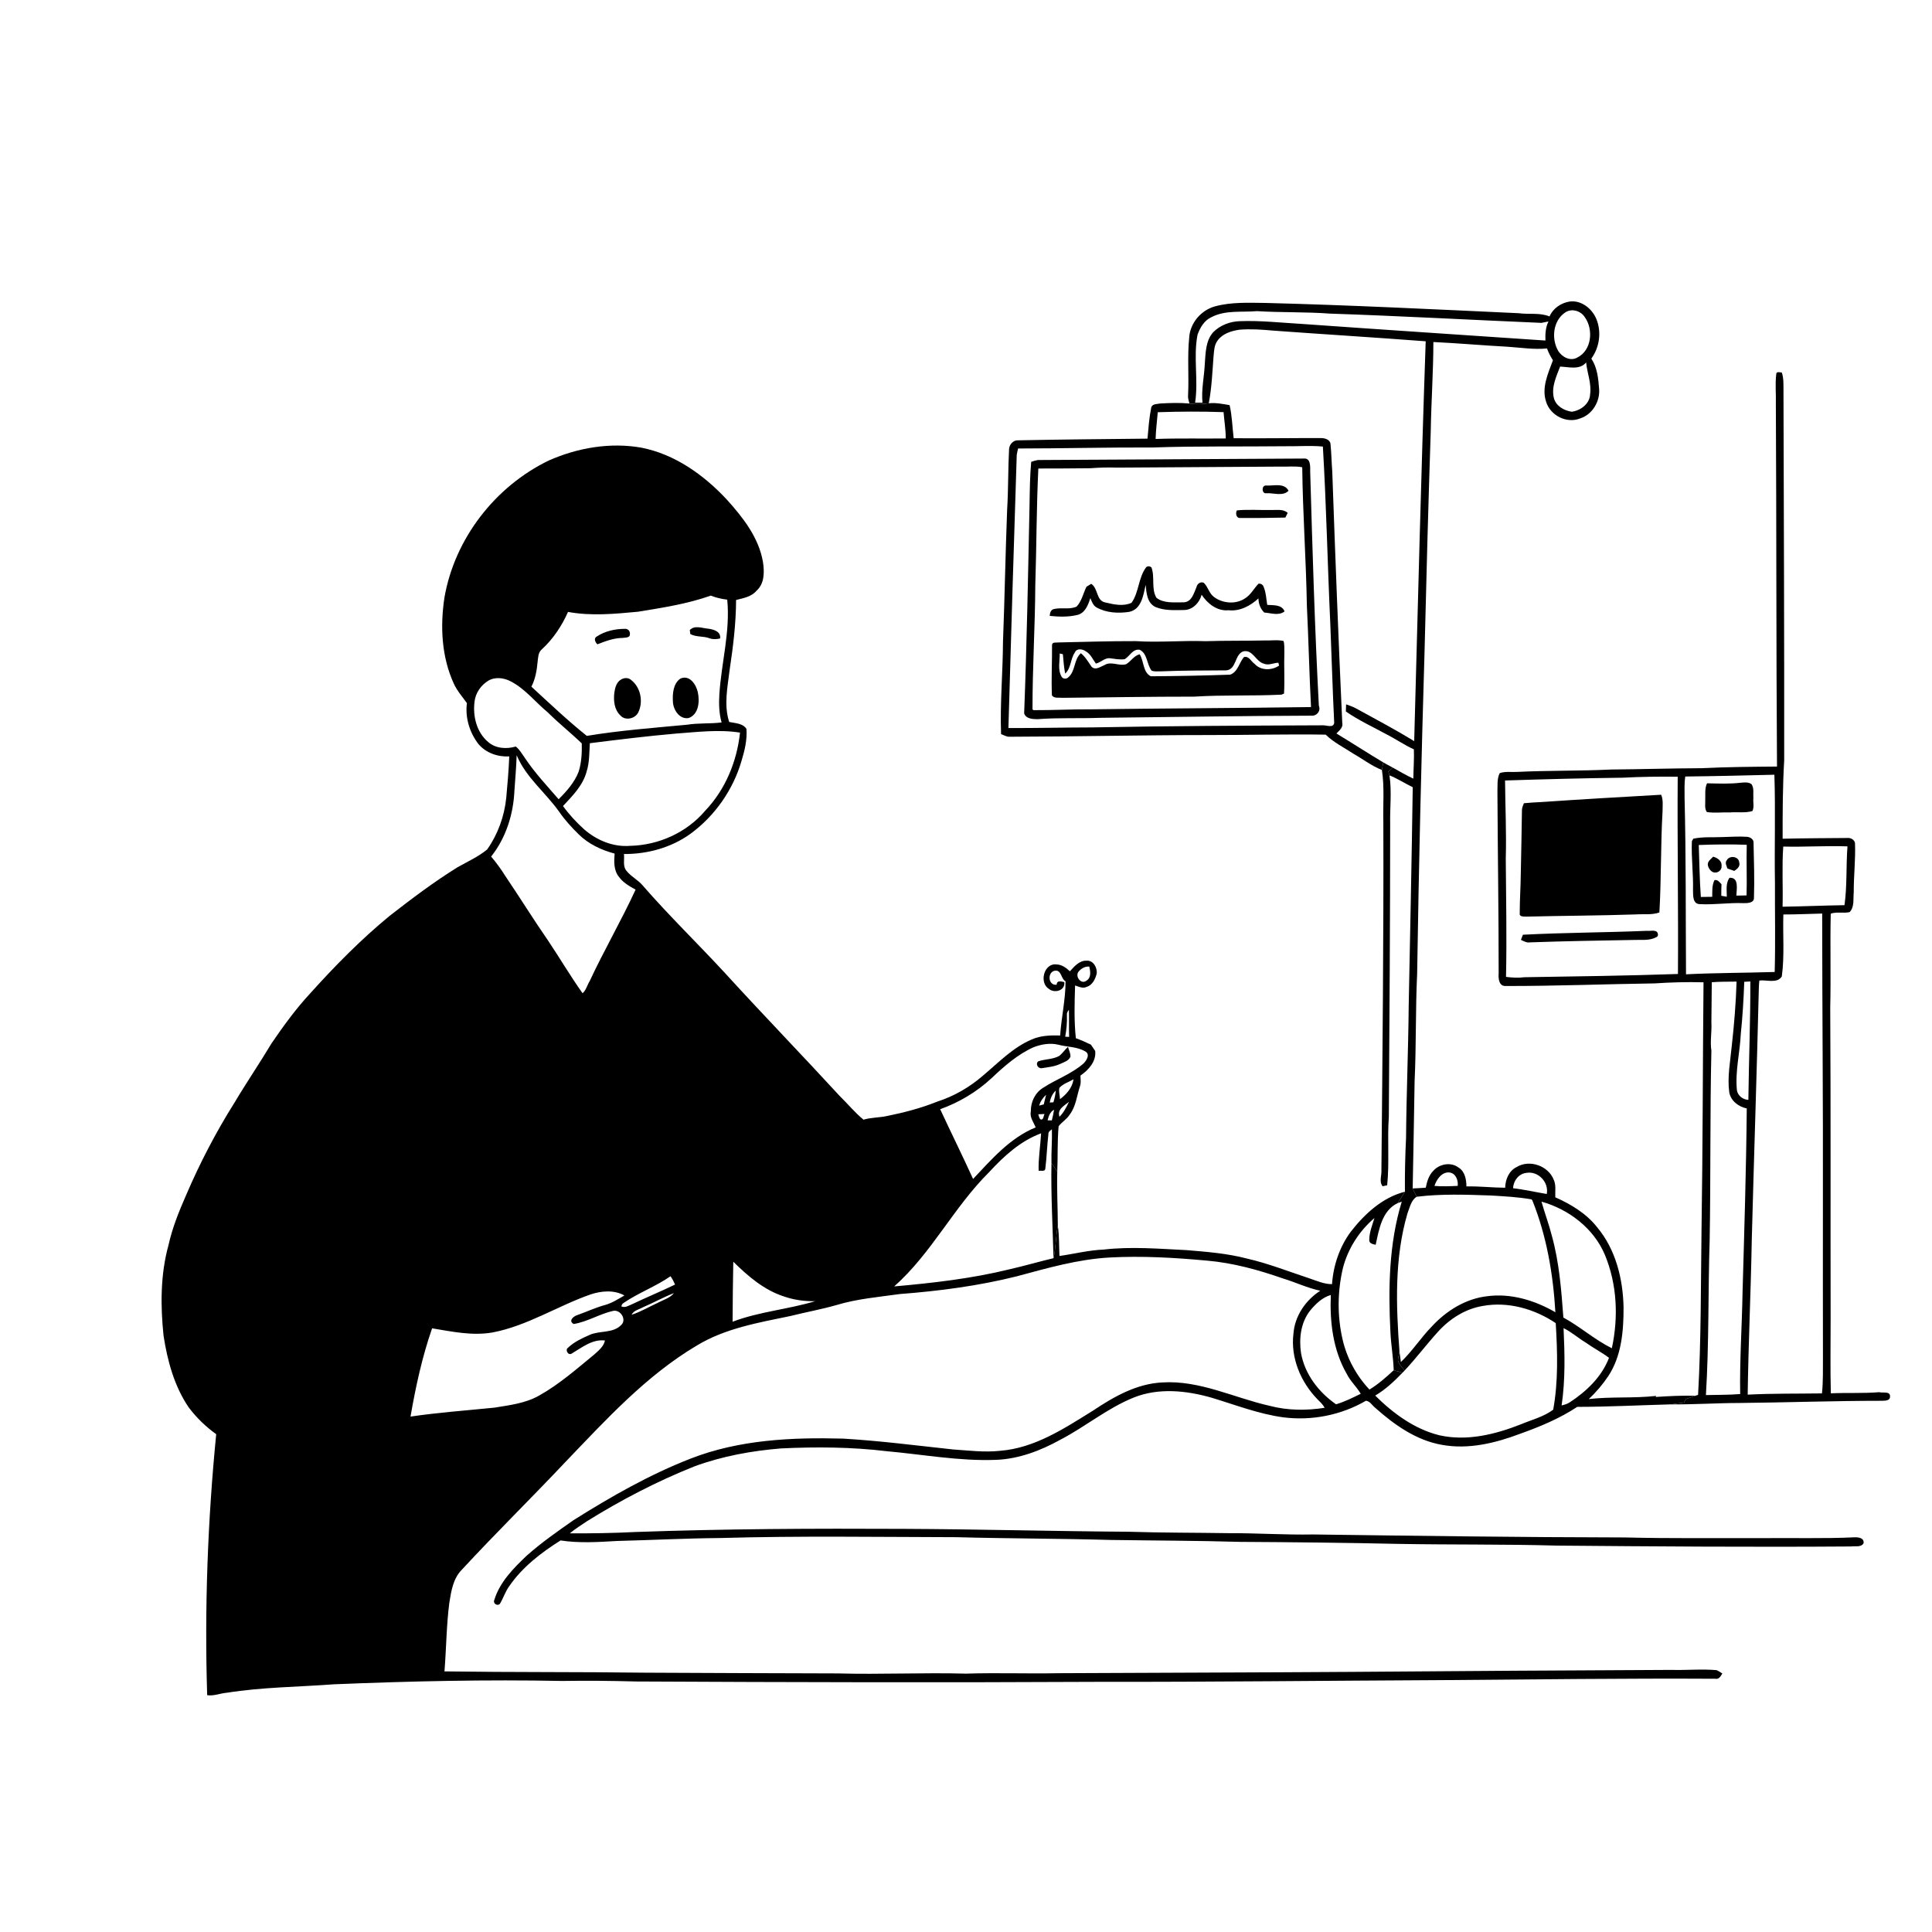 <svg xmlns="http://www.w3.org/2000/svg" viewBox="0 0 1024 1024" version="1.1">
<g id="Parent-Group"><g id="Group-rgba(0,0,0,0)" fill="rgba(0,0,0,0)">
<path fill="rgba(0,0,0,0)" opacity="1.00" d=" M 0.00 0.00 L 1024.00 0.00 L 1024.00 1024.00 L 0.00 1024.00 L 0.00 0.00 M 821.29 167.72 C 816.12 165.60 810.39 166.76 804.98 166.01 C 760.31 163.95 715.65 161.71 670.95 160.57 C 661.98 160.49 652.80 159.99 644.06 162.36 C 636.63 164.34 630.71 171.24 630.30 178.98 C 629.27 188.98 630.20 199.05 629.72 209.08 C 629.49 210.73 629.99 212.32 630.46 213.88 C 625.32 213.40 620.13 213.57 614.98 213.86 C 613.36 214.19 610.70 213.96 610.18 215.98 C 609.09 221.42 608.69 226.97 608.19 232.49 C 585.15 232.74 562.11 232.91 539.09 233.39 C 536.83 233.51 535.03 235.70 534.84 237.87 C 534.26 248.57 534.47 259.31 533.81 270.01 C 532.90 293.36 532.51 316.73 531.61 340.08 C 531.53 356.42 529.99 372.76 530.59 389.11 C 532.03 389.59 533.39 390.52 534.97 390.49 C 569.99 390.41 605.00 389.60 640.02 389.59 C 660.89 389.62 681.77 389.05 702.64 389.37 C 706.95 393.58 712.44 396.26 717.44 399.55 C 722.45 402.38 727.04 406.00 732.44 408.10 C 733.87 417.33 732.94 426.73 733.20 436.03 C 733.40 497.37 732.75 558.67 732.18 620.00 C 732.44 622.89 730.81 626.20 732.80 628.73 C 733.41 628.60 734.62 628.35 735.23 628.22 C 736.47 616.19 735.24 604.02 736.11 591.95 C 736.45 540.29 736.80 488.63 736.82 436.97 C 736.61 428.30 737.76 419.55 736.44 410.95 C 740.73 412.68 744.62 415.22 748.78 417.25 C 748.22 455.85 747.42 494.44 746.64 533.04 C 746.43 556.37 745.43 579.68 745.24 603.01 C 744.77 612.54 744.55 622.09 744.64 631.64 C 732.74 634.62 723.25 643.44 715.90 652.89 C 709.99 660.90 706.68 670.74 706.00 680.63 C 701.81 680.63 697.94 678.89 694.05 677.57 C 683.05 673.95 672.25 669.65 660.94 667.07 C 650.52 664.33 639.75 663.50 629.06 662.60 C 614.37 661.89 599.59 660.60 584.92 662.30 C 577.02 662.61 569.34 664.61 561.54 665.69 C 561.28 660.35 561.45 654.96 560.67 649.66 C 560.64 640.12 560.11 630.57 560.38 621.03 C 560.71 613.00 560.36 604.93 561.09 596.94 C 562.77 594.70 565.37 593.28 566.88 590.87 C 570.33 586.45 570.72 580.71 572.45 575.58 C 573.05 573.79 572.67 571.89 572.66 570.07 C 576.95 567.13 581.08 562.64 580.48 557.03 C 579.70 555.92 578.95 554.81 578.22 553.69 C 575.61 552.43 572.95 551.24 570.22 550.28 C 569.23 541.00 569.53 531.63 569.82 522.32 C 571.77 522.97 573.92 524.07 575.99 523.06 C 579.01 522.12 580.52 518.97 581.25 516.12 C 581.73 513.00 579.49 508.91 575.96 509.18 C 572.11 509.01 569.42 512.22 567.07 514.80 C 565.12 512.99 562.81 511.23 560.03 511.18 C 553.35 510.24 550.58 520.87 555.97 524.16 C 558.94 526.61 564.67 525.05 564.10 520.54 C 562.65 520.22 560.13 519.38 560.05 521.93 C 555.54 522.46 554.99 515.48 558.90 514.52 C 562.71 513.80 562.17 518.71 564.77 520.11 C 564.77 529.75 562.54 539.22 561.91 548.83 C 556.86 548.69 551.63 548.82 546.93 550.90 C 536.89 555.13 529.26 563.17 521.05 570.06 C 513.98 576.20 505.72 581.01 496.80 583.87 C 488.20 587.33 479.20 589.67 470.14 591.51 C 466.02 592.40 461.74 592.24 457.68 593.45 C 453.10 589.73 449.38 585.09 445.16 581.00 C 425.01 559.09 404.31 537.71 384.25 515.72 C 369.87 500.13 354.60 485.37 340.68 469.36 C 338.22 466.40 334.60 464.71 332.19 461.72 C 329.92 459.26 331.06 455.65 330.71 452.65 C 343.22 452.71 355.81 449.27 366.00 441.90 C 378.93 432.41 388.61 418.57 393.06 403.16 C 394.71 397.73 396.07 392.04 395.63 386.33 C 393.75 383.32 389.60 383.33 386.48 382.65 C 383.57 373.66 385.62 364.19 386.72 355.08 C 388.57 342.81 390.10 330.34 390.14 318.00 C 393.97 317.02 398.29 316.33 401.01 313.06 C 405.29 309.24 405.18 302.97 404.37 297.77 C 402.14 284.87 393.74 274.22 385.20 264.75 C 373.05 251.73 357.75 240.78 339.99 237.28 C 323.48 234.35 306.26 237.30 291.01 244.01 C 262.45 257.75 240.91 285.53 235.54 316.87 C 233.25 332.09 234.04 348.19 240.53 362.35 C 242.26 366.16 245.08 369.28 247.47 372.67 C 246.47 380.36 248.89 388.30 253.61 394.39 C 257.58 399.08 263.86 401.27 269.92 400.91 C 269.62 408.25 269.00 415.58 268.32 422.90 C 267.32 432.68 263.87 442.20 258.20 450.25 C 253.49 454.12 247.85 456.63 242.58 459.62 C 229.99 467.41 218.18 476.36 206.50 485.43 C 191.36 497.89 177.55 511.90 164.45 526.47 C 156.84 534.66 150.25 543.74 143.95 552.95 C 137.63 563.52 130.68 573.68 124.39 584.26 C 114.49 599.95 105.92 616.47 98.61 633.51 C 94.84 642.07 91.33 650.80 89.30 659.96 C 85.00 675.56 85.02 691.99 86.69 707.98 C 88.75 721.30 92.37 734.72 100.04 745.98 C 104.13 751.40 109.07 756.20 114.59 760.15 C 110.08 806.08 108.35 852.32 109.81 898.48 C 113.33 899.03 116.68 897.48 120.15 897.20 C 138.98 894.21 158.07 894.13 177.04 892.71 C 217.33 891.05 257.66 890.14 297.99 890.94 C 311.01 890.73 324.04 890.86 337.05 891.22 C 418.39 891.63 499.72 891.82 581.05 891.41 C 642.35 891.49 703.64 890.79 764.94 890.49 C 812.98 890.14 861.01 889.51 909.05 889.77 C 911.08 890.22 912.01 888.45 912.86 886.98 C 911.89 886.29 910.88 885.70 909.83 885.21 C 901.89 884.52 893.93 885.31 885.98 885.08 C 830.02 885.36 774.05 885.65 718.09 886.12 C 665.72 886.47 613.35 886.56 560.99 886.83 C 544.67 887.16 528.34 886.52 512.03 887.06 C 489.36 886.44 466.69 887.56 444.03 886.94 C 410.11 886.87 376.20 886.71 342.29 886.56 C 306.72 886.10 271.14 886.38 235.58 885.87 C 236.55 873.76 236.60 861.56 238.15 849.50 C 239.15 843.29 240.18 836.53 244.86 831.90 C 262.79 812.50 281.67 794.00 299.78 774.78 C 321.20 752.46 342.41 729.15 369.26 713.20 C 384.36 704.01 402.06 701.03 419.10 697.48 C 427.16 695.45 435.36 693.99 443.36 691.70 C 454.27 688.40 465.67 687.46 476.91 685.87 C 497.80 684.27 518.65 681.55 539.01 676.45 C 555.09 672.11 571.26 667.46 587.98 666.51 C 605.29 665.57 622.63 666.58 639.86 668.17 C 653.65 669.36 667.06 673.10 680.09 677.64 C 686.70 679.65 692.99 682.68 699.78 684.12 C 692.00 689.09 686.24 697.54 685.55 706.86 C 683.98 719.68 689.42 732.55 698.29 741.66 C 699.64 743.06 701.20 744.35 702.06 746.17 C 692.41 747.68 682.49 747.62 673.00 745.13 C 654.06 740.88 635.88 731.46 616.03 732.72 C 602.53 733.38 590.49 740.20 579.52 747.53 C 564.24 757.02 548.38 767.58 529.92 768.97 C 521.64 769.86 513.37 768.78 505.12 768.24 C 485.74 766.16 466.39 763.64 446.93 762.50 C 419.69 761.76 391.70 763.07 366.04 773.09 C 344.22 781.59 323.82 793.25 304.04 805.68 C 295.57 811.59 287.09 817.54 279.33 824.38 C 272.24 831.12 264.90 838.44 261.98 848.05 C 261.15 849.76 263.54 851.49 264.95 850.06 C 266.75 847.08 267.79 843.69 269.82 840.84 C 276.77 830.66 286.77 822.97 297.10 816.47 C 306.99 817.98 317.07 817.33 327.02 816.75 C 345.34 816.28 363.64 815.33 381.97 815.18 C 423.61 813.98 465.28 814.65 506.93 814.74 C 534.26 815.49 561.62 815.44 588.95 816.21 C 611.64 816.55 634.35 816.55 657.03 817.22 C 685.01 817.38 712.99 817.67 740.95 818.29 C 768.97 818.80 797.01 818.41 825.02 819.20 C 877.02 819.65 929.03 820.04 981.04 819.66 C 983.24 819.30 986.39 820.30 987.74 817.94 C 988.12 815.19 985.10 814.71 983.05 814.80 C 966.35 815.59 949.62 815.04 932.91 815.25 C 908.97 815.15 885.01 815.48 861.08 814.88 C 806.05 814.79 751.04 814.03 696.02 813.30 C 681.02 813.58 666.05 812.54 651.05 812.61 C 633.35 812.33 615.64 812.42 597.95 811.85 C 558.31 811.60 518.69 810.50 479.05 810.33 C 431.56 810.10 384.05 810.29 336.59 812.00 C 325.08 812.57 313.54 812.77 302.02 812.70 C 304.89 810.28 308.12 808.33 311.21 806.21 C 329.34 794.96 348.34 785.06 368.18 777.16 C 382.89 771.78 398.43 768.95 414.01 767.69 C 432.64 766.81 451.35 766.93 469.89 769.16 C 489.21 770.89 508.45 774.50 527.92 773.75 C 539.99 773.29 551.51 768.88 561.98 763.10 C 575.27 756.19 586.95 746.35 600.91 740.72 C 614.09 735.46 628.75 736.98 642.09 740.79 C 654.67 744.57 667.04 749.42 680.14 751.21 C 695.19 753.14 710.84 750.08 723.96 742.43 C 726.15 742.58 727.33 745.00 728.98 746.24 C 739.03 755.19 750.60 763.39 764.13 765.77 C 778.25 768.40 792.64 764.87 805.83 759.88 C 816.30 756.14 826.67 751.82 835.97 745.67 C 852.52 745.65 869.05 744.79 885.58 744.34 C 897.71 744.46 909.83 743.63 921.96 743.61 C 946.98 743.36 971.96 742.45 996.98 742.45 C 998.71 742.37 1001.87 742.68 1001.75 740.13 C 1001.92 737.20 997.82 738.43 996.02 737.89 C 987.49 738.59 978.92 738.09 970.38 738.50 C 970.03 725.34 970.29 712.16 970.27 699.00 C 970.16 643.99 970.38 588.98 970.06 533.97 C 970.46 517.40 969.95 500.82 970.33 484.25 C 973.50 483.15 977.05 484.19 980.32 483.44 C 983.01 480.72 982.14 476.47 982.52 473.02 C 982.47 464.24 983.55 455.51 983.18 446.74 C 982.74 444.88 980.77 443.94 979.00 444.15 C 967.61 444.24 956.21 444.28 944.83 444.54 C 944.82 430.69 944.84 416.83 945.66 403.00 C 945.72 337.64 945.47 272.29 945.28 206.93 C 945.25 203.77 945.44 200.51 944.40 197.47 C 943.43 197.34 941.44 196.74 941.45 198.33 C 940.81 203.52 941.38 208.76 941.24 213.97 C 941.59 278.07 941.40 342.19 941.85 406.29 C 928.56 406.40 915.27 406.50 901.99 407.16 C 885.98 407.22 869.98 407.73 853.96 407.86 C 837.35 408.67 820.69 408.31 804.08 409.13 C 801.02 409.32 797.79 408.75 794.86 409.78 C 793.33 412.92 793.81 416.58 793.67 419.98 C 793.82 451.98 794.34 483.97 794.32 515.98 C 794.10 518.54 794.46 522.73 797.92 522.60 C 824.27 522.65 850.61 521.59 876.96 521.22 C 885.59 520.65 894.25 520.40 902.90 520.64 C 902.48 564.39 902.53 608.24 901.84 652.02 C 901.45 681.12 901.65 710.25 900.02 739.31 C 899.66 739.43 898.94 739.66 898.58 739.78 C 891.55 739.61 884.53 739.95 877.52 740.42 L 877.80 739.85 C 865.96 741.22 853.93 740.15 842.07 741.54 C 845.96 737.94 849.39 733.84 852.36 729.46 C 859.48 718.75 860.56 705.40 860.52 692.90 C 860.21 677.87 856.37 662.20 846.52 650.48 C 840.80 643.19 832.70 638.30 824.34 634.60 C 824.18 631.52 824.85 628.29 823.55 625.38 C 820.69 617.90 810.71 614.35 803.84 618.56 C 799.73 620.58 797.88 625.16 797.77 629.53 C 790.91 629.48 784.08 628.67 777.23 628.83 C 777.23 625.17 776.42 620.83 773.03 618.81 C 769.01 615.75 762.85 616.88 759.63 620.61 C 757.26 622.99 756.34 626.29 755.68 629.49 C 753.37 629.68 751.06 629.82 748.75 629.89 C 749.07 610.94 749.52 591.98 749.77 573.03 C 750.67 554.03 750.21 534.97 751.12 515.97 C 751.98 458.96 753.36 401.96 755.05 344.98 C 755.98 306.17 757.04 267.37 758.32 228.58 C 758.59 212.80 759.69 197.06 759.72 181.28 C 772.81 181.89 785.86 183.08 798.95 183.77 C 805.93 184.23 812.97 185.37 819.95 184.68 C 820.71 186.91 821.84 188.98 823.09 190.96 C 820.52 197.91 816.95 205.49 819.48 212.98 C 821.71 220.23 830.40 224.66 837.52 221.77 C 844.02 219.70 848.17 212.69 847.55 206.00 C 847.15 200.54 846.56 194.75 843.44 190.07 C 847.80 184.08 848.93 175.89 846.08 169.01 C 843.77 163.54 838.17 159.04 831.99 159.81 C 827.45 160.51 823.11 163.41 821.29 167.72 Z" />
<path fill="rgba(0,0,0,0)" opacity="1.00" d=" M 569.73 345.77 C 570.71 343.45 573.88 343.98 575.53 345.24 C 578.09 346.65 579.17 349.49 580.85 351.72 C 583.38 351.14 585.28 348.82 588.00 348.85 C 590.69 349.15 593.40 349.78 596.13 349.38 C 598.80 347.78 600.39 343.78 604.07 344.40 C 608.28 346.46 607.71 352.12 610.41 355.49 C 611.85 356.00 613.43 355.82 614.95 355.84 C 626.62 355.35 638.31 355.38 649.99 355.30 C 655.39 354.87 654.34 346.75 659.00 345.23 C 664.07 344.13 665.57 350.67 669.85 351.75 C 672.41 352.85 674.98 351.33 677.58 351.26 C 677.66 351.64 677.84 352.41 677.93 352.79 C 674.08 355.40 668.33 355.52 665.03 351.93 C 663.15 350.68 661.91 347.42 659.27 348.30 C 656.78 351.29 656.03 356.24 651.98 357.59 C 637.98 358.08 623.96 358.35 609.96 358.44 C 605.71 356.37 606.38 350.44 604.05 346.78 C 601.00 347.53 599.46 350.51 596.88 352.03 C 593.16 353.23 589.01 350.28 585.45 352.47 C 583.31 353.31 580.69 355.47 578.58 353.40 C 576.82 350.89 575.31 348.18 572.89 346.22 C 569.01 349.61 570.16 355.90 566.05 359.14 C 565.03 360.06 563.17 359.81 562.60 358.52 C 560.50 354.82 561.78 350.38 561.67 346.36 C 562.09 346.46 562.93 346.65 563.35 346.75 C 563.68 350.18 563.87 353.63 564.56 357.02 C 567.76 354.14 567.31 349.19 569.73 345.77 Z" />
<path fill="rgba(0,0,0,0)" opacity="1.00" d=" M 272.66 419.02 C 273.10 412.77 273.63 406.53 273.84 400.27 C 278.73 412.07 289.27 420.15 296.49 430.42 C 299.45 434.72 303.01 438.55 306.71 442.22 C 311.93 447.35 318.75 450.56 325.76 452.42 C 325.42 456.58 325.24 461.30 328.03 464.73 C 330.25 467.82 333.61 469.72 336.88 471.53 C 329.32 487.93 320.21 503.55 312.58 519.93 C 311.28 521.97 310.56 525.02 308.77 526.43 C 302.33 517.37 296.68 507.78 290.51 498.55 C 282.70 487.29 275.50 475.63 267.82 464.29 C 265.57 460.68 263.06 457.23 260.31 453.99 C 268.17 444.12 272.12 431.53 272.66 419.02 Z" />
<path fill="rgba(0,0,0,0)" opacity="1.00" d=" M 797.71 413.68 C 818.47 413.00 839.22 412.45 859.99 412.20 C 869.72 411.69 879.47 411.56 889.22 411.68 C 888.97 446.53 889.59 481.38 889.35 516.23 C 862.23 517.17 835.09 517.52 807.95 517.95 C 804.71 518.39 801.44 518.17 798.22 517.77 C 798.68 496.87 798.23 475.93 798.09 455.02 C 798.49 441.23 797.81 427.46 797.71 413.68 M 817.00 425.10 C 813.88 425.20 810.78 425.47 807.69 425.73 C 807.30 426.85 806.72 427.94 806.67 429.15 C 806.55 440.47 806.25 451.78 806.05 463.10 C 805.99 470.05 805.48 477.01 805.49 483.97 C 805.15 486.06 807.69 485.76 808.99 485.83 C 828.34 485.34 847.70 485.32 867.04 484.66 C 871.17 484.36 875.54 485.05 879.51 483.62 C 880.55 465.77 880.15 447.85 881.19 429.99 C 881.18 427.06 881.63 424.00 880.45 421.23 C 859.29 422.42 838.14 423.65 817.00 425.10 M 807.17 495.43 C 806.91 496.11 806.39 497.47 806.13 498.15 C 807.67 498.87 809.22 499.80 811.01 499.47 C 829.34 498.80 847.67 498.53 866.01 498.19 C 869.49 498.03 873.11 498.56 876.47 497.35 C 877.41 496.87 878.99 496.65 878.74 495.21 C 878.44 492.34 874.82 493.63 872.92 493.35 C 851.01 494.28 829.07 494.28 807.17 495.43 Z" />
<path fill="rgba(0,0,0,0)" opacity="1.00" d=" M 555.68 601.12 C 555.54 599.84 556.66 599.24 557.53 598.57 C 557.72 604.54 557.15 610.50 557.30 616.47 C 556.97 633.28 557.95 650.07 558.39 666.86 C 550.56 668.73 542.84 670.98 534.99 672.77 C 514.96 677.69 494.45 680.01 473.94 681.83 C 493.76 664.25 505.53 639.81 524.26 621.26 C 532.06 612.78 540.82 604.74 551.81 600.68 C 551.45 607.32 550.29 613.93 550.50 620.60 C 551.64 620.25 553.82 621.18 554.03 619.47 C 554.81 613.38 554.94 607.22 555.68 601.12 Z" />
<path fill="rgba(0,0,0,0)" opacity="1.00" d=" M 312.93 686.10 C 318.70 684.17 325.46 683.56 330.95 686.63 C 327.71 688.47 324.55 690.55 320.95 691.60 C 315.80 692.96 310.97 695.27 305.96 697.03 C 303.88 697.68 301.11 700.09 304.06 701.75 C 311.30 700.58 317.74 696.44 324.90 694.81 C 328.92 693.88 332.41 699.59 329.14 702.39 C 324.69 706.82 317.81 705.11 312.46 707.55 C 308.43 709.33 304.28 711.24 301.07 714.32 C 299.39 715.32 301.02 718.56 302.95 717.46 C 308.40 714.27 313.87 709.68 320.63 710.49 C 320.00 713.68 317.29 715.78 315.03 717.86 C 305.65 725.55 296.48 733.67 285.85 739.62 C 278.59 743.79 270.15 744.76 262.03 746.08 C 247.21 747.59 232.33 748.64 217.58 750.82 C 220.33 734.99 223.73 719.24 229.02 704.04 C 239.56 705.76 250.29 708.11 261.00 706.24 C 279.43 702.76 295.41 692.23 312.93 686.10 Z" />
<path fill="rgba(0,0,0,0)" opacity="1.00" d=" M 762.03 706.01 C 768.27 699.06 776.59 693.70 785.91 692.18 C 799.34 689.71 813.39 693.77 824.57 701.28 C 825.49 716.53 825.97 732.08 823.23 747.16 C 818.18 750.96 811.81 752.51 806.04 754.94 C 792.46 760.29 777.53 763.98 762.97 760.74 C 749.75 757.50 738.41 749.13 728.89 739.69 C 734.34 736.48 738.97 732.11 743.34 727.57 C 743.61 727.29 744.17 726.72 744.45 726.44 C 750.59 719.87 756.00 712.68 762.03 706.01 Z" />
</g>
<g id="Group-000000" fill="#000000">
<path fill="#000000" opacity="1.00" d=" M 821.29 167.72 C 823.11 163.41 827.45 160.51 831.99 159.81 C 838.17 159.04 843.77 163.54 846.08 169.01 C 848.93 175.89 847.80 184.08 843.44 190.07 C 846.56 194.75 847.15 200.54 847.55 206.00 C 848.17 212.69 844.02 219.70 837.52 221.77 C 830.40 224.66 821.71 220.23 819.48 212.98 C 816.95 205.49 820.52 197.91 823.09 190.96 C 821.84 188.98 820.71 186.91 819.95 184.68 C 812.97 185.37 805.93 184.23 798.95 183.77 C 785.86 183.08 772.81 181.89 759.72 181.28 C 759.69 197.06 758.59 212.80 758.32 228.58 C 757.04 267.37 755.98 306.17 755.05 344.98 C 753.36 401.96 751.98 458.96 751.12 515.97 C 750.21 534.97 750.67 554.03 749.77 573.03 C 749.52 591.98 749.07 610.94 748.75 629.89 C 749.37 631.40 750.16 632.83 750.90 634.30 C 747.85 636.10 747.26 640.00 746.01 643.04 C 739.02 666.80 739.93 691.95 741.75 716.39 C 741.44 717.92 741.05 719.46 740.97 721.04 C 741.44 723.18 743.21 724.70 744.45 726.44 C 744.17 726.72 743.61 727.29 743.34 727.57 C 741.77 727.15 740.23 726.71 738.70 726.24 C 738.47 719.45 737.25 712.74 736.95 705.95 C 735.79 682.85 736.14 659.23 742.95 636.93 L 740.83 637.66 C 742.12 635.67 743.33 633.62 744.64 631.64 C 744.55 622.09 744.77 612.54 745.24 603.01 C 745.43 579.68 746.43 556.37 746.64 533.04 C 747.42 494.44 748.22 455.85 748.78 417.25 C 744.62 415.22 740.73 412.68 736.44 410.95 C 736.30 410.45 736.01 409.44 735.87 408.94 C 736.64 408.24 737.42 407.54 738.20 406.85 C 741.80 408.85 745.35 410.96 749.09 412.69 C 749.17 407.52 749.57 402.34 749.39 397.17 C 744.31 394.89 739.75 391.65 734.78 389.16 C 727.59 385.22 720.07 381.81 713.33 377.09 C 713.36 376.15 713.43 374.27 713.46 373.32 C 715.15 373.92 716.90 374.49 718.50 375.35 C 728.91 381.06 739.41 386.62 749.55 392.80 C 751.49 322.16 753.19 251.51 755.65 180.89 C 728.75 178.85 701.83 177.20 674.93 175.24 C 668.97 174.69 662.95 174.27 656.97 174.75 C 652.68 175.37 648.05 176.78 645.38 180.45 C 643.49 182.87 643.51 186.09 643.19 189.00 C 642.57 197.27 642.24 205.59 640.67 213.75 C 637.28 214.19 633.85 214.36 630.46 213.88 C 629.99 212.32 629.49 210.73 629.72 209.08 C 630.20 199.05 629.27 188.98 630.30 178.98 C 630.71 171.24 636.63 164.34 644.06 162.36 C 652.80 159.99 661.98 160.49 670.95 160.57 C 715.65 161.71 760.31 163.95 804.98 166.01 C 810.39 166.76 816.12 165.60 821.29 167.72 M 642.08 168.11 C 638.28 169.83 636.07 173.63 634.72 177.39 C 632.40 189.30 635.26 201.48 633.43 213.43 C 634.41 213.43 636.37 213.43 637.35 213.42 C 636.65 206.60 638.24 199.85 638.55 193.06 C 639.02 187.20 638.90 180.63 643.11 175.99 C 646.76 172.35 651.93 170.39 657.06 170.23 C 668.04 169.81 678.97 171.05 689.92 171.68 C 732.97 174.74 776.04 177.57 819.11 180.49 C 818.99 177.05 819.15 173.54 820.72 170.39 C 819.79 170.58 817.94 170.94 817.01 171.13 C 779.66 169.56 742.34 167.47 704.97 166.22 C 692.07 165.26 679.10 165.70 666.19 164.91 C 658.13 165.61 649.51 164.22 642.08 168.11 M 829.47 165.70 C 823.07 170.08 822.16 179.65 825.91 186.04 C 827.91 189.23 832.28 191.58 835.87 189.57 C 843.67 185.83 844.69 174.60 839.95 168.07 C 837.79 164.66 832.87 163.27 829.47 165.70 M 826.89 194.30 C 824.87 199.56 822.17 205.15 823.58 210.93 C 824.65 215.21 828.95 217.62 833.06 218.23 C 837.79 217.59 842.60 214.04 842.80 208.92 C 843.60 203.19 841.21 197.74 840.69 192.11 C 837.27 196.24 831.48 194.47 826.89 194.30 Z" />
</g>
<g id="Group-000000" fill="#000000">
<path fill="rgba(0,0,0,0)" opacity="1.00" d=" M 642.08 168.11 C 649.51 164.22 658.13 165.61 666.19 164.91 C 679.10 165.70 692.07 165.26 704.97 166.22 C 742.34 167.47 779.66 169.56 817.01 171.13 C 817.94 170.94 819.79 170.58 820.72 170.39 C 819.15 173.54 818.99 177.05 819.11 180.49 C 776.04 177.57 732.97 174.74 689.92 171.68 C 678.97 171.05 668.04 169.81 657.06 170.23 C 651.93 170.39 646.76 172.35 643.11 175.99 C 638.90 180.63 639.02 187.20 638.55 193.06 C 638.24 199.85 636.65 206.60 637.35 213.42 C 636.37 213.43 634.41 213.43 633.43 213.43 C 635.26 201.48 632.40 189.30 634.72 177.39 C 636.07 173.63 638.28 169.83 642.08 168.11 Z" />
<path fill="rgba(0,0,0,0)" opacity="1.00" d=" M 826.89 194.30 C 831.48 194.47 837.27 196.24 840.69 192.11 C 841.21 197.74 843.60 203.19 842.80 208.92 C 842.60 214.04 837.79 217.59 833.06 218.23 C 828.95 217.62 824.65 215.21 823.58 210.93 C 822.17 205.15 824.87 199.56 826.89 194.30 Z" />
<path fill="rgba(0,0,0,0)" opacity="1.00" d=" M 613.64 218.48 C 625.25 218.09 636.90 218.04 648.52 218.44 C 648.87 223.09 649.69 227.71 649.67 232.39 C 637.28 232.54 624.88 232.22 612.50 232.66 C 612.62 227.91 613.26 223.21 613.64 218.48 Z" />
<path fill="rgba(0,0,0,0)" opacity="1.00" d=" M 801.95 629.77 C 802.14 625.81 804.95 622.07 809.05 621.64 C 815.31 620.56 821.02 626.63 819.82 632.84 C 813.86 631.85 807.96 630.50 801.95 629.77 Z" />
</g>
<g id="Group-000000" fill="#000000">
<path fill="rgba(0,0,0,0)" opacity="1.00" d=" M 829.47 165.70 C 832.87 163.27 837.79 164.66 839.95 168.07 C 844.69 174.60 843.67 185.83 835.87 189.57 C 832.28 191.58 827.91 189.23 825.91 186.04 C 822.16 179.65 823.07 170.08 829.47 165.70 Z" />
<path fill="rgba(0,0,0,0)" opacity="1.00" d=" M 610.93 237.18 C 634.28 236.36 657.67 236.79 681.04 236.52 C 687.74 236.62 694.47 236.06 701.15 236.68 C 703.01 268.08 703.63 299.55 705.10 330.97 C 705.81 348.34 706.30 365.71 707.15 383.06 C 706.79 386.13 702.97 384.25 700.98 384.43 C 660.33 384.59 619.69 384.75 579.05 385.54 C 564.19 385.57 549.34 385.93 534.48 385.88 C 535.84 337.63 537.36 289.38 538.89 241.13 C 539.04 239.97 539.35 238.84 539.61 237.71 C 563.38 237.70 587.16 237.07 610.93 237.18 M 550.04 243.82 C 548.85 244.07 547.70 244.39 546.56 244.77 C 545.85 252.50 545.80 260.27 545.67 268.02 C 544.90 304.71 544.23 341.42 542.82 378.08 C 543.74 381.05 547.39 381.16 549.97 381.18 C 560.95 380.31 571.97 380.88 582.97 380.46 C 620.33 380.09 657.69 379.42 695.05 379.32 C 697.96 379.58 700.16 376.78 699.02 374.03 C 696.83 332.72 695.63 291.36 694.43 250.00 C 694.43 247.45 694.83 242.69 691.03 243.04 C 644.03 243.30 597.03 243.52 550.04 243.82 Z" />
<path fill="rgba(0,0,0,0)" opacity="1.00" d=" M 258.75 360.82 C 262.44 358.60 267.15 359.23 270.80 361.19 C 278.45 365.18 283.78 372.18 290.34 377.59 C 296.10 383.33 302.51 388.38 308.35 394.03 C 308.48 399.04 308.21 404.16 306.71 408.97 C 304.53 414.69 300.35 419.33 296.10 423.63 C 289.93 416.50 283.44 409.61 278.20 401.74 C 276.71 399.63 275.43 397.29 273.37 395.67 C 268.50 397.12 262.69 396.76 258.74 393.28 C 252.60 388.15 250.52 379.52 251.52 371.83 C 252.04 367.30 254.89 363.18 258.75 360.82 Z" />
<path fill="rgba(0,0,0,0)" opacity="1.00" d=" M 893.23 411.57 C 908.98 411.39 924.71 411.02 940.46 410.62 C 941.09 429.75 940.44 448.91 940.76 468.05 C 940.69 483.75 941.06 499.47 940.62 515.17 C 924.95 515.67 909.27 515.62 893.62 516.40 C 893.42 485.26 893.64 454.11 892.86 422.97 C 892.89 419.17 892.65 415.35 893.23 411.57 M 922.59 414.86 C 916.67 415.58 910.70 415.28 904.76 415.17 C 903.46 417.93 903.94 421.01 903.82 423.95 C 903.91 426.11 903.32 428.52 904.69 430.42 C 908.72 431.00 912.85 430.46 916.92 430.61 C 920.86 430.26 924.97 431.02 928.81 429.87 C 929.87 427.78 929.09 425.27 929.32 423.01 C 929.12 420.57 929.81 417.80 928.36 415.64 C 926.67 414.42 924.52 414.70 922.59 414.86 M 897.49 444.52 C 897.30 444.85 896.92 445.52 896.73 445.85 C 896.36 454.57 897.57 463.28 897.33 472.01 C 897.39 474.68 897.16 479.17 900.93 479.21 C 908.62 479.63 916.32 478.37 924.04 478.68 C 926.00 478.72 929.63 478.68 929.63 475.98 C 929.95 466.29 929.65 456.59 929.42 446.90 C 929.68 444.96 927.67 443.62 925.96 443.53 C 921.65 443.21 917.33 443.58 913.03 443.66 C 907.85 443.91 902.59 443.42 897.49 444.52 Z" />
<path fill="rgba(0,0,0,0)" opacity="1.00" d=" M 900.38 447.87 C 908.85 447.55 917.35 447.43 925.81 447.76 C 925.56 456.70 925.99 465.64 925.71 474.58 C 923.89 474.64 922.10 474.69 920.30 474.67 C 920.42 471.36 921.84 464.86 916.64 465.26 C 914.58 468.23 915.25 471.89 915.25 475.29 C 914.51 475.16 913.05 474.91 912.32 474.78 C 912.31 472.74 912.33 470.70 912.43 468.67 C 911.42 467.63 910.40 466.06 908.71 466.49 C 907.32 469.23 907.57 472.36 907.52 475.33 C 905.49 475.32 903.48 475.36 901.48 475.41 C 900.82 466.24 900.70 457.05 900.38 447.87 M 915.22 455.96 C 914.08 457.29 915.16 458.94 915.57 460.32 C 916.77 460.74 917.98 461.16 919.21 461.60 C 920.73 460.58 922.45 459.25 921.84 457.14 C 921.59 453.81 916.65 453.22 915.22 455.96 M 905.27 458.91 C 905.76 460.61 907.20 462.61 909.18 462.46 C 910.93 462.52 912.71 460.80 912.45 459.03 C 912.80 456.35 910.26 454.64 908.01 454.06 C 906.76 455.44 904.66 456.72 905.27 458.91 Z" />
<path fill="rgba(0,0,0,0)" opacity="1.00" d=" M 945.16 448.70 C 956.50 448.98 967.85 448.19 979.20 448.59 C 978.40 458.97 979.06 469.44 977.62 479.76 C 966.68 479.93 955.74 480.41 944.80 480.58 C 945.09 469.96 944.40 459.29 945.16 448.70 Z" />
<path fill="rgba(0,0,0,0)" opacity="1.00" d=" M 907.28 520.60 C 911.65 520.24 916.04 520.36 920.42 520.27 C 920.07 531.60 919.16 542.90 917.89 554.17 C 917.12 562.40 915.44 570.70 916.54 578.99 C 917.40 583.54 921.46 586.60 925.82 587.50 C 925.53 620.01 924.50 652.50 923.59 685.00 C 923.27 702.96 922.03 720.91 922.33 738.88 C 916.28 739.37 910.22 739.26 904.17 739.42 C 905.85 712.00 905.28 684.50 906.16 657.05 C 906.74 623.66 906.30 590.25 907.07 556.88 C 906.31 551.92 907.35 546.95 907.07 541.99 C 907.20 534.86 907.16 527.72 907.28 520.60 Z" />
<path fill="rgba(0,0,0,0)" opacity="1.00" d=" M 547.90 555.01 C 552.01 553.48 556.56 552.66 560.90 553.71 C 565.75 555.03 571.16 554.68 575.54 557.49 C 577.77 559.09 575.87 562.01 574.46 563.50 C 568.13 569.18 559.89 571.95 552.86 576.56 C 548.61 579.17 546.31 584.03 546.37 588.95 C 545.64 592.15 547.81 594.76 548.93 597.55 C 535.36 603.06 525.56 614.47 515.75 624.87 C 510.11 612.48 504.05 600.26 498.31 587.90 C 508.35 584.32 517.65 578.77 525.47 571.52 C 532.22 565.14 539.34 558.84 547.90 555.01 M 561.47 559.63 C 558.06 561.55 554.00 561.28 550.37 562.50 C 548.63 563.71 550.08 566.29 551.93 566.19 C 555.31 565.66 558.82 565.36 561.97 563.89 C 563.94 562.92 566.43 562.33 567.35 560.07 C 567.46 558.23 566.52 556.55 566.04 554.85 C 564.42 556.35 563.18 558.24 561.47 559.63 Z" />
<path fill="rgba(0,0,0,0)" opacity="1.00" d=" M 729.14 659.76 C 730.90 651.66 732.45 641.63 740.83 637.66 L 742.95 636.93 C 736.14 659.23 735.79 682.85 736.95 705.95 C 737.25 712.74 738.47 719.45 738.70 726.24 C 734.67 729.98 730.55 733.64 725.84 736.50 C 718.88 729.11 713.90 719.90 711.61 710.01 C 708.74 697.58 708.84 684.49 711.78 672.09 C 714.43 661.79 720.42 652.47 728.48 645.57 C 727.36 649.34 725.77 653.09 725.75 657.09 C 725.50 659.06 727.71 659.44 729.14 659.76 Z" />
<path fill="rgba(0,0,0,0)" opacity="1.00" d=" M 388.66 668.73 C 396.43 676.40 405.00 683.79 415.59 687.18 C 420.89 689.02 426.48 689.77 432.08 689.65 C 417.67 694.01 402.40 695.18 388.29 700.54 C 388.31 689.94 388.48 679.33 388.66 668.73 Z" />
<path fill="rgba(0,0,0,0)" opacity="1.00" d=" M 694.47 694.55 C 697.38 691.04 700.87 687.67 705.36 686.36 C 704.76 700.67 706.51 715.52 713.77 728.12 C 715.70 732.04 719.01 734.99 721.22 738.73 C 716.96 740.83 712.69 742.94 708.13 744.31 C 698.93 737.90 691.56 728.38 689.57 717.16 C 688.42 709.40 689.44 700.85 694.47 694.55 Z" />
<path fill="rgba(0,0,0,0)" opacity="1.00" d=" M 828.72 703.94 C 832.91 705.96 836.39 709.14 840.37 711.53 C 844.40 714.42 848.84 716.69 852.81 719.67 C 848.96 729.71 840.94 737.40 832.11 743.19 C 830.79 744.10 829.23 744.56 827.69 744.91 C 829.69 731.38 829.35 717.57 828.72 703.94 Z" />
</g>
<g id="Group-000000" fill="#000000">
<path fill="rgba(0,0,0,0)" opacity="1.00" d=" M 645.38 180.45 C 648.05 176.78 652.68 175.37 656.97 174.75 C 662.95 174.27 668.97 174.69 674.93 175.24 C 701.83 177.20 728.75 178.85 755.65 180.89 C 753.19 251.51 751.49 322.16 749.55 392.80 C 739.41 386.62 728.91 381.06 718.50 375.35 C 716.90 374.49 715.15 373.92 713.46 373.32 C 713.43 374.27 713.36 376.15 713.33 377.09 C 720.07 381.81 727.59 385.22 734.78 389.16 C 739.75 391.65 744.31 394.89 749.39 397.17 C 749.57 402.34 749.17 407.52 749.09 412.69 C 745.35 410.96 741.80 408.85 738.20 406.85 C 736.51 405.93 734.81 405.06 733.16 404.09 C 724.81 399.09 716.65 393.80 708.33 388.76 C 709.86 387.17 712.05 385.56 711.42 383.04 C 709.38 338.70 707.70 294.35 706.13 249.99 C 705.76 245.14 705.68 240.27 705.20 235.43 C 705.04 232.97 702.18 232.16 700.13 232.19 C 684.71 232.15 669.29 232.40 653.87 232.27 C 653.16 226.42 653.05 220.48 651.72 214.73 C 648.07 214.12 644.39 213.33 640.67 213.75 C 642.24 205.59 642.57 197.27 643.19 189.00 C 643.51 186.09 643.49 182.87 645.38 180.45 Z" />
<path fill="rgba(0,0,0,0)" opacity="1.00" d=" M 578.02 248.17 C 582.71 247.81 587.41 247.68 592.11 247.85 C 620.75 247.67 649.41 247.50 678.05 247.31 C 682.10 247.49 686.19 246.90 690.21 247.64 C 690.49 272.10 692.25 296.51 692.67 320.96 C 693.55 338.89 693.94 356.83 694.86 374.76 C 656.19 375.32 617.50 375.43 578.83 375.95 C 568.48 375.87 558.13 376.45 547.78 376.40 L 547.25 376.00 C 547.21 354.02 548.62 332.05 548.73 310.06 C 549.40 289.49 549.34 268.88 550.34 248.32 C 559.57 248.28 568.80 248.32 578.02 248.17 M 671.04 261.44 C 674.94 261.11 679.86 263.26 682.95 260.11 C 680.70 255.71 674.95 257.63 670.98 257.33 C 668.59 257.21 668.67 261.69 671.04 261.44 M 655.58 270.51 C 654.81 271.87 655.10 274.44 657.03 274.54 C 665.10 274.60 673.19 274.52 681.27 274.32 C 681.57 273.70 682.19 272.46 682.50 271.84 C 680.16 269.68 676.86 270.41 673.99 270.31 C 667.85 270.44 661.69 269.92 655.58 270.51 M 607.59 300.52 C 603.29 306.07 603.77 313.83 599.74 319.49 C 595.46 321.49 590.46 320.42 586.06 319.36 C 580.89 318.56 582.18 311.89 578.38 309.44 C 577.75 309.82 576.48 310.59 575.85 310.98 C 574.13 314.47 573.36 318.59 570.63 321.50 C 566.95 323.22 562.65 321.88 558.76 322.77 C 556.91 323.07 556.49 324.84 556.37 326.43 C 561.19 326.94 566.22 327.08 570.97 325.95 C 575.15 324.97 576.73 320.63 577.91 317.01 C 578.66 318.82 579.35 320.90 581.16 321.94 C 586.39 324.86 592.69 325.18 598.50 324.30 C 605.02 322.98 606.02 315.37 607.23 309.97 C 607.61 314.27 607.98 319.57 612.40 321.72 C 617.30 323.78 622.84 323.38 628.05 323.31 C 632.45 322.98 635.77 319.34 636.89 315.23 C 640.01 319.96 645.16 324.04 651.14 323.44 C 657.12 324.13 662.72 321.11 666.99 317.18 C 667.07 320.01 668.02 322.67 670.08 324.66 C 673.63 324.90 677.72 326.52 680.85 324.05 C 679.31 320.30 674.95 320.88 671.66 320.60 C 671.13 317.43 671.04 314.10 669.78 311.11 C 669.33 309.86 668.42 309.27 667.06 309.35 C 664.62 311.86 663.00 315.19 659.97 317.10 C 655.13 320.40 648.15 319.92 643.52 316.46 C 640.88 314.60 640.31 311.10 638.06 308.92 C 636.37 308.08 634.51 309.40 634.19 311.11 C 632.73 314.46 631.59 319.40 626.97 319.25 C 622.30 319.19 616.78 319.90 612.91 316.81 C 610.08 311.94 612.22 305.90 610.30 300.74 C 609.42 300.02 608.52 299.95 607.59 300.52 M 601.99 339.81 C 588.31 339.77 574.65 340.22 560.98 340.51 C 559.86 340.73 557.72 340.10 557.60 341.84 C 557.67 350.75 557.16 359.66 557.54 368.57 C 558.76 370.30 561.22 369.62 563.04 369.86 C 586.34 369.62 609.64 369.22 632.95 369.23 C 648.34 368.26 663.80 368.94 679.21 368.18 C 679.55 368.04 680.22 367.76 680.56 367.62 C 680.97 360.41 680.49 353.17 680.73 345.95 C 680.65 343.88 680.91 341.73 680.30 339.73 C 676.94 338.98 673.45 339.61 670.04 339.46 C 659.70 339.70 649.36 339.50 639.02 339.84 C 626.67 339.41 614.32 340.61 601.99 339.81 Z" />
<path fill="rgba(0,0,0,0)" opacity="1.00" d=" M 338.07 324.24 C 351.09 322.11 364.24 320.11 376.73 315.69 C 379.52 316.80 382.47 317.47 385.45 317.83 C 387.10 334.64 382.37 351.19 381.28 367.89 C 380.98 372.92 381.07 378.02 382.46 382.91 C 376.38 383.68 370.19 383.14 364.12 384.12 C 346.39 385.79 328.60 387.13 311.02 390.03 C 300.80 381.87 291.30 372.80 281.65 363.95 C 283.74 359.94 284.52 355.42 284.92 350.97 C 285.25 348.62 285.15 345.87 287.14 344.21 C 293.14 338.70 297.78 331.76 301.06 324.33 C 313.29 326.59 325.79 325.38 338.07 324.24 M 316.38 337.32 C 314.49 338.22 315.47 340.44 316.64 341.50 C 320.92 339.83 325.33 338.15 329.99 338.11 C 331.40 337.88 333.98 338.17 333.87 336.06 C 334.02 334.40 332.70 333.10 331.05 333.30 C 325.97 333.34 320.66 334.49 316.38 337.32 M 365.60 333.95 C 365.67 334.47 365.81 335.52 365.88 336.05 C 368.99 337.77 372.76 337.04 376.04 338.29 C 377.85 338.99 379.79 338.81 381.66 338.42 C 382.26 334.59 377.95 333.51 375.06 333.18 C 371.93 332.88 368.13 331.28 365.60 333.95 M 360.56 359.70 C 356.78 362.41 356.40 367.71 356.66 371.98 C 356.84 376.22 360.17 381.46 365.04 380.56 C 370.37 378.62 370.91 371.71 369.87 366.97 C 369.02 362.83 365.47 357.42 360.56 359.70 M 329.22 360.14 C 326.75 361.50 325.97 364.53 325.62 367.11 C 325.10 371.29 325.56 376.14 328.81 379.18 C 331.39 382.18 336.66 380.96 338.31 377.57 C 341.04 371.90 339.58 364.31 334.53 360.42 C 333.10 359.08 330.81 359.14 329.22 360.14 Z" />
<path fill="rgba(0,0,0,0)" opacity="1.00" d=" M 357.96 388.84 C 369.33 388.02 380.86 386.51 392.22 388.30 C 390.60 403.58 384.44 418.54 373.75 429.72 C 363.95 441.30 349.01 448.01 333.90 448.31 C 324.93 449.04 316.14 445.31 309.49 439.46 C 305.40 435.76 301.63 431.69 298.40 427.22 C 303.43 421.83 308.98 416.29 310.92 408.94 C 312.47 404.07 312.30 398.95 312.63 393.92 C 327.72 392.03 342.81 390.17 357.96 388.84 Z" />
<path fill="rgba(0,0,0,0)" opacity="1.00" d=" M 945.21 484.69 C 952.07 484.70 958.93 484.36 965.79 484.20 C 965.82 534.82 966.30 585.41 966.18 636.04 C 966.16 664.01 966.14 691.98 966.20 719.94 C 966.14 726.14 966.35 732.35 965.67 738.53 C 952.55 738.72 939.41 738.51 926.31 739.19 C 926.69 711.81 927.99 684.46 928.48 657.08 C 929.65 612.73 931.15 568.39 932.21 524.04 C 932.22 522.58 932.34 521.14 932.48 519.71 C 936.30 519.19 941.95 521.49 944.40 517.52 C 945.89 506.65 944.87 495.63 945.21 484.69 Z" />
<path fill="rgba(0,0,0,0)" opacity="1.00" d=" M 750.90 634.30 C 763.86 632.70 776.95 633.18 789.97 633.63 C 797.21 634.06 804.48 634.41 811.65 635.69 L 812.11 636.07 C 819.74 654.98 823.19 675.25 824.39 695.52 C 813.51 689.20 800.74 685.32 788.09 687.04 C 776.78 688.36 766.58 694.74 758.95 702.99 C 753.09 708.97 748.58 716.14 742.50 721.91 C 742.23 720.07 741.97 718.22 741.75 716.39 C 739.93 691.95 739.02 666.80 746.01 643.04 C 747.26 640.00 747.85 636.10 750.90 634.30 Z" />
<path fill="rgba(0,0,0,0)" opacity="1.00" d=" M 817.02 636.89 C 831.47 640.94 844.74 651.04 850.63 665.10 C 857.09 680.66 857.87 698.21 854.31 714.59 C 845.19 710.08 837.54 703.17 828.62 698.32 C 827.54 683.75 826.43 669.06 822.50 654.93 C 820.95 648.83 818.71 642.94 817.02 636.89 Z" />
</g>
<g id="Group-000000" fill="#000000">
<path fill="#000000" opacity="1.00" d=" M 941.45 198.33 C 941.44 196.74 943.43 197.34 944.40 197.47 C 945.44 200.51 945.25 203.77 945.28 206.93 C 945.47 272.29 945.72 337.64 945.66 403.00 C 944.84 416.83 944.82 430.69 944.83 444.54 C 956.21 444.28 967.61 444.24 979.00 444.15 C 980.77 443.94 982.74 444.88 983.18 446.74 C 983.55 455.51 982.47 464.24 982.52 473.02 C 982.14 476.47 983.01 480.72 980.32 483.44 C 977.05 484.19 973.50 483.15 970.33 484.25 C 969.95 500.82 970.46 517.40 970.06 533.97 C 970.38 588.98 970.16 643.99 970.27 699.00 C 970.29 712.16 970.03 725.34 970.38 738.50 C 978.92 738.09 987.49 738.59 996.02 737.89 C 997.82 738.43 1001.92 737.20 1001.75 740.13 C 1001.87 742.68 998.71 742.37 996.98 742.45 C 971.96 742.45 946.98 743.36 921.96 743.61 C 909.83 743.63 897.71 744.46 885.58 744.34 C 887.89 744.02 890.20 743.69 892.52 743.41 C 892.78 742.95 893.29 742.01 893.55 741.54 C 895.22 740.95 896.89 740.35 898.58 739.78 C 898.94 739.66 899.66 739.43 900.02 739.31 C 901.65 710.25 901.45 681.12 901.84 652.02 C 902.53 608.24 902.48 564.39 902.90 520.64 C 894.25 520.40 885.59 520.65 876.96 521.22 C 850.61 521.59 824.27 522.65 797.92 522.60 C 794.46 522.73 794.10 518.54 794.32 515.98 C 794.34 483.97 793.82 451.98 793.67 419.98 C 793.81 416.58 793.33 412.92 794.86 409.78 C 797.79 408.75 801.02 409.32 804.08 409.13 C 820.69 408.31 837.35 408.67 853.96 407.86 C 869.98 407.73 885.98 407.22 901.99 407.16 C 915.27 406.50 928.56 406.40 941.85 406.29 C 941.40 342.19 941.59 278.07 941.24 213.97 C 941.38 208.76 940.81 203.52 941.45 198.33 M 893.23 411.57 C 892.65 415.35 892.89 419.17 892.86 422.97 C 893.64 454.11 893.42 485.26 893.62 516.40 C 909.27 515.62 924.95 515.67 940.62 515.17 C 941.06 499.47 940.69 483.75 940.76 468.05 C 940.44 448.91 941.09 429.75 940.46 410.62 C 924.71 411.02 908.98 411.39 893.23 411.57 M 797.71 413.68 C 797.81 427.46 798.49 441.23 798.09 455.02 C 798.23 475.93 798.68 496.87 798.22 517.77 C 801.44 518.17 804.71 518.39 807.95 517.95 C 835.09 517.52 862.23 517.17 889.35 516.23 C 889.59 481.38 888.97 446.53 889.22 411.68 C 879.47 411.56 869.72 411.69 859.99 412.20 C 839.22 412.45 818.47 413.00 797.71 413.68 M 945.16 448.70 C 944.40 459.29 945.09 469.96 944.80 480.58 C 955.74 480.41 966.68 479.93 977.62 479.76 C 979.06 469.44 978.40 458.97 979.20 448.59 C 967.85 448.19 956.50 448.98 945.16 448.70 M 945.21 484.69 C 944.87 495.63 945.89 506.65 944.40 517.52 C 941.95 521.49 936.30 519.19 932.48 519.71 C 932.34 521.14 932.22 522.58 932.21 524.04 C 931.15 568.39 929.65 612.73 928.48 657.08 C 927.99 684.46 926.69 711.81 926.31 739.19 C 939.41 738.51 952.55 738.72 965.67 738.53 C 966.35 732.35 966.14 726.14 966.20 719.94 C 966.14 691.98 966.16 664.01 966.18 636.04 C 966.30 585.41 965.82 534.82 965.79 484.20 C 958.93 484.36 952.07 484.70 945.21 484.69 M 907.28 520.60 C 907.16 527.72 907.20 534.86 907.07 541.99 C 907.35 546.95 906.31 551.92 907.07 556.88 C 906.30 590.25 906.74 623.66 906.16 657.05 C 905.28 684.50 905.85 712.00 904.17 739.42 C 910.22 739.26 916.28 739.37 922.33 738.88 C 922.03 720.91 923.27 702.96 923.59 685.00 C 924.50 652.50 925.53 620.01 925.82 587.50 C 921.46 586.60 917.40 583.54 916.54 578.99 C 915.44 570.70 917.12 562.40 917.89 554.17 C 919.16 542.90 920.07 531.60 920.42 520.27 C 916.04 520.36 911.65 520.24 907.28 520.60 M 924.49 520.37 C 924.16 529.58 923.61 538.80 922.66 547.97 C 922.20 557.98 919.58 567.89 920.61 577.95 C 921.16 580.80 923.79 582.83 926.67 582.95 C 926.92 562.03 927.77 541.12 927.72 520.20 C 926.63 520.24 925.55 520.30 924.49 520.37 Z" />
</g>
<g id="Group-000000" fill="#000000">
<path fill="#000000" opacity="1.00" d=" M 610.18 215.98 C 610.70 213.96 613.36 214.19 614.98 213.86 C 620.13 213.57 625.32 213.40 630.46 213.88 C 633.85 214.36 637.28 214.19 640.67 213.75 C 644.39 213.33 648.07 214.12 651.72 214.73 C 653.05 220.48 653.16 226.42 653.87 232.27 C 669.29 232.40 684.71 232.15 700.13 232.19 C 702.18 232.16 705.04 232.97 705.20 235.43 C 705.68 240.27 705.76 245.14 706.13 249.99 C 707.70 294.35 709.38 338.70 711.42 383.04 C 712.05 385.56 709.86 387.17 708.33 388.76 C 716.65 393.80 724.81 399.09 733.16 404.09 C 732.91 405.42 732.67 406.76 732.44 408.10 C 727.04 406.00 722.45 402.38 717.44 399.55 C 712.44 396.26 706.95 393.58 702.64 389.37 C 681.77 389.05 660.89 389.62 640.02 389.59 C 605.00 389.60 569.99 390.41 534.97 390.49 C 533.39 390.52 532.03 389.59 530.59 389.11 C 529.99 372.76 531.53 356.42 531.61 340.08 C 532.51 316.73 532.90 293.36 533.81 270.01 C 534.47 259.31 534.26 248.57 534.84 237.87 C 535.03 235.70 536.83 233.51 539.09 233.39 C 562.11 232.91 585.15 232.74 608.19 232.49 C 608.69 226.97 609.09 221.42 610.18 215.98 M 613.64 218.48 C 613.26 223.21 612.62 227.91 612.50 232.66 C 624.88 232.22 637.28 232.54 649.67 232.39 C 649.69 227.71 648.87 223.09 648.52 218.44 C 636.90 218.04 625.25 218.09 613.64 218.48 M 610.93 237.18 C 587.16 237.07 563.38 237.70 539.61 237.71 C 539.35 238.84 539.04 239.97 538.89 241.13 C 537.36 289.38 535.84 337.63 534.48 385.88 C 549.34 385.93 564.19 385.57 579.05 385.54 C 619.69 384.75 660.33 384.59 700.98 384.43 C 702.97 384.25 706.79 386.13 707.15 383.06 C 706.30 365.71 705.81 348.34 705.10 330.97 C 703.63 299.55 703.01 268.08 701.15 236.68 C 694.47 236.06 687.74 236.62 681.04 236.52 C 657.67 236.79 634.28 236.36 610.93 237.18 Z" />
</g>
<g id="Group-000000" fill="#000000">
<path fill="#000000" opacity="1.00" d=" M 291.01 244.01 C 306.26 237.30 323.48 234.35 339.99 237.28 C 357.75 240.78 373.05 251.73 385.20 264.75 C 393.74 274.22 402.14 284.87 404.37 297.77 C 405.18 302.97 405.29 309.24 401.01 313.06 C 398.29 316.33 393.97 317.02 390.14 318.00 C 390.10 330.34 388.57 342.81 386.72 355.08 C 385.62 364.19 383.57 373.66 386.48 382.65 C 389.60 383.33 393.75 383.32 395.63 386.33 C 396.07 392.04 394.71 397.73 393.06 403.16 C 388.61 418.57 378.93 432.41 366.00 441.90 C 355.81 449.27 343.22 452.71 330.71 452.65 C 331.06 455.65 329.92 459.26 332.19 461.72 C 334.60 464.71 338.22 466.40 340.68 469.36 C 354.60 485.37 369.87 500.13 384.25 515.72 C 404.31 537.71 425.01 559.09 445.16 581.00 C 449.38 585.09 453.10 589.73 457.68 593.45 C 461.74 592.24 466.02 592.40 470.14 591.51 C 479.20 589.67 488.20 587.33 496.80 583.87 C 505.72 581.01 513.98 576.20 521.05 570.06 C 529.26 563.17 536.89 555.13 546.93 550.90 C 551.63 548.82 556.86 548.69 561.91 548.83 C 562.54 539.22 564.77 529.75 564.77 520.11 C 562.17 518.71 562.71 513.80 558.90 514.52 C 554.99 515.48 555.54 522.46 560.05 521.93 C 560.13 519.38 562.65 520.22 564.10 520.54 C 564.67 525.05 558.94 526.61 555.97 524.16 C 550.58 520.87 553.35 510.24 560.03 511.18 C 562.81 511.23 565.12 512.99 567.07 514.80 C 569.42 512.22 572.11 509.01 575.96 509.18 C 579.49 508.91 581.73 513.00 581.25 516.12 C 580.52 518.97 579.01 522.12 575.99 523.06 C 573.92 524.07 571.77 522.97 569.82 522.32 C 569.53 531.63 569.23 541.00 570.22 550.28 C 572.95 551.24 575.61 552.43 578.22 553.69 C 578.95 554.81 579.70 555.92 580.48 557.03 C 581.08 562.64 576.95 567.13 572.66 570.07 C 572.67 571.89 573.05 573.79 572.45 575.58 C 570.72 580.71 570.33 586.45 566.88 590.87 C 565.37 593.28 562.77 594.70 561.09 596.94 C 560.36 604.93 560.71 613.00 560.38 621.03 C 559.43 619.45 558.37 617.95 557.30 616.47 C 557.15 610.50 557.72 604.54 557.53 598.57 C 556.66 599.24 555.54 599.84 555.68 601.12 C 554.94 607.22 554.81 613.38 554.03 619.47 C 553.82 621.18 551.64 620.25 550.50 620.60 C 550.29 613.93 551.45 607.32 551.81 600.68 C 540.82 604.74 532.06 612.78 524.26 621.26 C 505.53 639.81 493.76 664.25 473.94 681.83 C 494.45 680.01 514.96 677.69 534.99 672.77 C 542.84 670.98 550.56 668.73 558.39 666.86 C 559.67 661.21 559.55 655.34 560.67 649.66 C 561.45 654.96 561.28 660.35 561.54 665.69 C 569.34 664.61 577.02 662.61 584.92 662.30 C 599.59 660.60 614.37 661.89 629.06 662.60 C 639.75 663.50 650.52 664.33 660.94 667.07 C 672.25 669.65 683.05 673.95 694.05 677.57 C 697.94 678.89 701.81 680.63 706.00 680.63 C 706.68 670.74 709.99 660.90 715.90 652.89 C 723.25 643.44 732.74 634.62 744.64 631.64 C 743.33 633.62 742.12 635.67 740.83 637.66 C 732.45 641.63 730.90 651.66 729.14 659.76 C 727.71 659.44 725.50 659.06 725.75 657.09 C 725.77 653.09 727.36 649.34 728.48 645.57 C 720.42 652.47 714.43 661.79 711.78 672.09 C 708.84 684.49 708.74 697.58 711.61 710.01 C 713.90 719.90 718.88 729.11 725.84 736.50 C 730.55 733.64 734.67 729.98 738.70 726.24 C 740.23 726.71 741.77 727.15 743.34 727.57 C 738.97 732.11 734.34 736.48 728.89 739.69 C 738.41 749.13 749.75 757.50 762.97 760.74 C 777.53 763.98 792.46 760.29 806.04 754.94 C 811.81 752.51 818.18 750.96 823.23 747.16 C 825.97 732.08 825.49 716.53 824.57 701.28 C 813.39 693.77 799.34 689.71 785.91 692.18 C 776.59 693.70 768.27 699.06 762.03 706.01 C 756.00 712.68 750.59 719.87 744.45 726.44 C 743.21 724.70 741.44 723.18 740.97 721.04 C 741.05 719.46 741.44 717.92 741.75 716.39 C 741.97 718.22 742.23 720.07 742.50 721.91 C 748.58 716.14 753.09 708.97 758.95 702.99 C 766.58 694.74 776.78 688.36 788.09 687.04 C 800.74 685.32 813.51 689.20 824.39 695.52 C 823.19 675.25 819.74 654.98 812.11 636.07 L 811.65 635.69 C 804.48 634.41 797.21 634.06 789.97 633.63 C 776.95 633.18 763.86 632.70 750.90 634.30 C 750.16 632.83 749.37 631.40 748.75 629.89 C 751.06 629.82 753.37 629.68 755.68 629.49 C 756.34 626.29 757.26 622.99 759.63 620.61 C 762.85 616.88 769.01 615.75 773.03 618.81 C 776.42 620.83 777.23 625.17 777.23 628.83 C 784.08 628.67 790.91 629.48 797.77 629.53 C 797.88 625.16 799.73 620.58 803.84 618.56 C 810.71 614.35 820.69 617.90 823.55 625.38 C 824.85 628.29 824.18 631.52 824.34 634.60 C 832.70 638.30 840.80 643.19 846.52 650.48 C 856.37 662.20 860.21 677.87 860.52 692.90 C 860.56 705.40 859.48 718.75 852.36 729.46 C 849.39 733.84 845.96 737.94 842.07 741.54 C 853.93 740.15 865.96 741.22 877.80 739.85 L 877.52 740.42 C 884.53 739.95 891.55 739.61 898.58 739.78 C 896.89 740.35 895.22 740.95 893.55 741.54 C 893.29 742.01 892.78 742.95 892.52 743.41 C 890.20 743.69 887.89 744.02 885.58 744.34 C 869.05 744.79 852.52 745.65 835.97 745.67 C 826.67 751.82 816.30 756.14 805.83 759.88 C 792.64 764.87 778.25 768.40 764.13 765.77 C 750.60 763.39 739.03 755.19 728.98 746.24 C 727.33 745.00 726.15 742.58 723.96 742.43 C 710.84 750.08 695.19 753.14 680.14 751.21 C 667.04 749.42 654.67 744.57 642.09 740.79 C 628.75 736.98 614.09 735.46 600.91 740.72 C 586.95 746.35 575.27 756.19 561.98 763.10 C 551.51 768.88 539.99 773.29 527.92 773.75 C 508.45 774.50 489.21 770.89 469.89 769.16 C 451.35 766.93 432.64 766.81 414.01 767.69 C 398.43 768.95 382.89 771.78 368.18 777.16 C 348.34 785.06 329.34 794.96 311.21 806.21 C 308.12 808.33 304.89 810.28 302.02 812.70 C 313.54 812.77 325.08 812.57 336.59 812.00 C 384.05 810.29 431.56 810.10 479.05 810.33 C 518.69 810.50 558.31 811.60 597.95 811.85 C 615.64 812.42 633.35 812.33 651.05 812.61 C 666.05 812.54 681.02 813.58 696.02 813.30 C 751.04 814.03 806.05 814.79 861.08 814.88 C 885.01 815.48 908.97 815.15 932.91 815.25 C 949.62 815.04 966.35 815.59 983.05 814.80 C 985.10 814.71 988.12 815.19 987.74 817.94 C 986.39 820.30 983.24 819.30 981.04 819.66 C 929.03 820.04 877.02 819.65 825.02 819.20 C 797.01 818.41 768.97 818.80 740.95 818.29 C 712.99 817.67 685.01 817.38 657.03 817.22 C 634.35 816.55 611.64 816.55 588.95 816.21 C 561.62 815.44 534.26 815.49 506.93 814.74 C 465.28 814.65 423.61 813.98 381.97 815.18 C 363.64 815.33 345.34 816.28 327.02 816.75 C 317.07 817.33 306.99 817.98 297.10 816.47 C 286.77 822.97 276.77 830.66 269.82 840.84 C 267.79 843.69 266.75 847.08 264.95 850.06 C 263.54 851.49 261.15 849.76 261.98 848.05 C 264.90 838.44 272.24 831.12 279.33 824.38 C 287.09 817.54 295.57 811.59 304.04 805.68 C 323.82 793.25 344.22 781.59 366.04 773.09 C 391.70 763.07 419.69 761.76 446.93 762.50 C 466.39 763.64 485.74 766.16 505.12 768.24 C 513.37 768.78 521.64 769.86 529.92 768.97 C 548.38 767.58 564.24 757.02 579.52 747.53 C 590.49 740.20 602.53 733.38 616.03 732.72 C 635.88 731.46 654.06 740.88 673.00 745.13 C 682.49 747.62 692.41 747.68 702.06 746.17 C 701.20 744.35 699.64 743.06 698.29 741.66 C 689.42 732.55 683.98 719.68 685.55 706.86 C 686.24 697.54 692.00 689.09 699.78 684.12 C 692.99 682.68 686.70 679.65 680.09 677.64 C 667.06 673.10 653.65 669.36 639.86 668.17 C 622.63 666.58 605.29 665.57 587.98 666.51 C 571.26 667.46 555.09 672.11 539.01 676.45 C 518.65 681.55 497.80 684.27 476.91 685.87 C 465.67 687.46 454.27 688.40 443.36 691.70 C 435.36 693.99 427.16 695.45 419.10 697.48 C 402.06 701.03 384.36 704.01 369.26 713.20 C 342.41 729.15 321.20 752.46 299.78 774.78 C 281.67 794.00 262.79 812.50 244.86 831.90 C 240.18 836.53 239.15 843.29 238.15 849.50 C 236.60 861.56 236.55 873.76 235.58 885.87 C 271.14 886.38 306.72 886.10 342.29 886.56 C 376.20 886.71 410.11 886.87 444.03 886.94 C 466.69 887.56 489.36 886.44 512.03 887.06 C 528.34 886.52 544.67 887.16 560.99 886.83 C 613.35 886.56 665.72 886.47 718.09 886.12 C 774.05 885.65 830.02 885.36 885.98 885.08 C 893.93 885.31 901.89 884.52 909.83 885.21 C 910.88 885.70 911.89 886.29 912.86 886.98 C 912.01 888.45 911.08 890.22 909.05 889.77 C 861.01 889.51 812.98 890.14 764.94 890.49 C 703.64 890.79 642.35 891.49 581.05 891.41 C 499.72 891.82 418.39 891.63 337.05 891.22 C 324.04 890.86 311.01 890.73 297.99 890.94 C 257.66 890.14 217.33 891.05 177.04 892.71 C 158.07 894.13 138.98 894.21 120.15 897.20 C 116.68 897.48 113.33 899.03 109.81 898.48 C 108.35 852.32 110.08 806.08 114.59 760.15 C 109.07 756.20 104.13 751.40 100.04 745.98 C 92.37 734.72 88.75 721.30 86.69 707.98 C 85.02 691.99 85.00 675.56 89.30 659.96 C 91.33 650.80 94.84 642.07 98.61 633.51 C 105.92 616.47 114.49 599.95 124.39 584.26 C 130.68 573.68 137.63 563.52 143.95 552.95 C 150.25 543.74 156.84 534.66 164.45 526.47 C 177.55 511.90 191.36 497.89 206.50 485.43 C 218.18 476.36 229.99 467.41 242.58 459.62 C 247.85 456.63 253.49 454.12 258.20 450.25 C 263.87 442.20 267.32 432.68 268.32 422.90 C 269.00 415.58 269.62 408.25 269.92 400.91 C 263.86 401.27 257.58 399.08 253.61 394.39 C 248.89 388.30 246.47 380.36 247.47 372.67 C 245.08 369.28 242.26 366.16 240.53 362.35 C 234.04 348.19 233.25 332.09 235.54 316.87 C 240.91 285.53 262.45 257.75 291.01 244.01 M 338.07 324.24 C 325.79 325.38 313.29 326.59 301.06 324.33 C 297.78 331.76 293.14 338.70 287.14 344.21 C 285.15 345.87 285.25 348.62 284.92 350.97 C 284.52 355.42 283.74 359.94 281.65 363.95 C 291.30 372.80 300.80 381.87 311.02 390.03 C 328.60 387.13 346.39 385.79 364.12 384.12 C 370.19 383.14 376.38 383.68 382.46 382.91 C 381.07 378.02 380.98 372.92 381.28 367.89 C 382.37 351.19 387.10 334.64 385.45 317.83 C 382.47 317.47 379.52 316.80 376.73 315.69 C 364.24 320.11 351.09 322.11 338.07 324.24 M 258.75 360.82 C 254.89 363.18 252.04 367.30 251.52 371.83 C 250.52 379.52 252.60 388.15 258.74 393.28 C 262.69 396.76 268.50 397.12 273.37 395.67 C 275.43 397.29 276.71 399.63 278.20 401.74 C 283.44 409.61 289.93 416.50 296.10 423.63 C 300.35 419.33 304.53 414.69 306.71 408.97 C 308.21 404.16 308.48 399.04 308.35 394.03 C 302.51 388.38 296.10 383.33 290.34 377.59 C 283.78 372.18 278.45 365.18 270.80 361.19 C 267.15 359.23 262.44 358.60 258.75 360.82 M 357.96 388.84 C 342.81 390.17 327.72 392.03 312.63 393.92 C 312.30 398.95 312.47 404.07 310.92 408.94 C 308.98 416.29 303.43 421.83 298.40 427.22 C 301.63 431.69 305.40 435.76 309.49 439.46 C 316.14 445.31 324.93 449.04 333.90 448.31 C 349.01 448.01 363.95 441.30 373.75 429.72 C 384.44 418.54 390.60 403.58 392.22 388.30 C 380.86 386.51 369.33 388.02 357.96 388.84 M 272.66 419.02 C 272.12 431.53 268.17 444.12 260.31 453.99 C 263.06 457.23 265.57 460.68 267.82 464.29 C 275.50 475.63 282.70 487.29 290.51 498.55 C 296.68 507.78 302.33 517.37 308.77 526.43 C 310.56 525.02 311.28 521.97 312.58 519.93 C 320.21 503.55 329.32 487.93 336.88 471.53 C 333.61 469.72 330.25 467.82 328.03 464.73 C 325.24 461.30 325.42 456.58 325.76 452.42 C 318.75 450.56 311.93 447.35 306.71 442.22 C 303.01 438.55 299.45 434.72 296.49 430.42 C 289.27 420.15 278.73 412.07 273.84 400.27 C 273.63 406.53 273.10 412.77 272.66 419.02 M 571.41 515.33 C 569.95 517.94 573.14 521.90 575.83 519.78 C 578.51 518.20 577.91 514.83 577.36 512.30 C 574.96 512.12 572.79 513.44 571.41 515.33 M 565.49 537.97 C 565.64 541.82 565.29 545.68 564.58 549.47 C 565.10 549.49 566.15 549.55 566.67 549.58 C 566.49 544.80 566.67 540.02 566.55 535.25 C 565.87 535.99 565.37 536.92 565.49 537.97 M 547.90 555.01 C 539.34 558.84 532.22 565.14 525.47 571.52 C 517.65 578.77 508.35 584.32 498.31 587.90 C 504.05 600.26 510.11 612.48 515.75 624.87 C 525.56 614.47 535.36 603.06 548.93 597.55 C 547.81 594.76 545.64 592.15 546.37 588.95 C 546.31 584.03 548.61 579.17 552.86 576.56 C 559.89 571.95 568.13 569.18 574.46 563.50 C 575.87 562.01 577.77 559.09 575.54 557.49 C 571.16 554.68 565.75 555.03 560.90 553.71 C 556.56 552.66 552.01 553.48 547.90 555.01 M 561.52 576.55 C 560.98 578.50 561.79 580.58 561.81 582.58 C 565.32 579.95 568.31 576.58 568.99 572.06 C 566.49 573.50 563.52 574.39 561.52 576.55 M 559.59 578.05 C 557.77 579.72 556.79 581.97 556.39 584.37 C 556.88 584.34 557.85 584.28 558.34 584.25 C 558.94 582.22 559.41 580.16 559.59 578.05 M 550.79 586.00 C 551.40 585.84 552.61 585.51 553.21 585.35 C 553.60 583.64 554.03 581.94 554.45 580.24 C 552.80 581.86 551.38 583.72 550.79 586.00 M 561.55 591.90 C 563.81 589.67 565.22 586.82 566.58 584.00 C 564.05 586.07 560.18 587.95 561.55 591.90 M 555.25 593.81 C 555.81 593.81 556.92 593.82 557.48 593.83 C 557.97 591.96 558.40 590.09 558.67 588.18 C 556.55 589.33 555.78 591.60 555.25 593.81 M 550.30 590.60 C 550.65 591.51 550.73 592.64 551.54 593.32 C 553.17 593.82 553.01 591.37 553.64 590.44 C 552.52 590.47 551.40 590.53 550.30 590.60 M 760.29 628.56 C 764.38 628.92 768.52 628.72 772.63 628.54 C 772.90 625.64 771.74 622.12 768.55 621.48 C 764.32 620.82 761.43 625.04 760.29 628.56 M 801.95 629.77 C 807.96 630.50 813.86 631.85 819.82 632.84 C 821.02 626.63 815.31 620.56 809.05 621.64 C 804.95 622.07 802.14 625.81 801.95 629.77 M 817.02 636.89 C 818.71 642.94 820.95 648.83 822.50 654.93 C 826.43 669.06 827.54 683.75 828.62 698.32 C 837.54 703.17 845.19 710.08 854.31 714.59 C 857.87 698.21 857.09 680.66 850.63 665.10 C 844.74 651.04 831.47 640.94 817.02 636.89 M 388.66 668.73 C 388.48 679.33 388.31 689.94 388.29 700.54 C 402.40 695.18 417.67 694.01 432.08 689.65 C 426.48 689.77 420.89 689.02 415.59 687.18 C 405.00 683.79 396.43 676.40 388.66 668.73 M 330.51 690.59 C 329.83 691.01 329.45 691.62 329.36 692.43 C 331.37 693.32 333.31 691.94 335.13 691.21 C 342.63 687.62 350.33 684.47 357.80 680.84 C 357.12 679.29 356.37 677.80 355.39 676.43 C 347.53 681.90 338.41 685.19 330.51 690.59 M 312.93 686.10 C 295.41 692.23 279.43 702.76 261.00 706.24 C 250.29 708.11 239.56 705.76 229.02 704.04 C 223.73 719.24 220.33 734.99 217.58 750.82 C 232.33 748.64 247.21 747.59 262.03 746.08 C 270.15 744.76 278.59 743.79 285.85 739.62 C 296.48 733.67 305.65 725.55 315.03 717.86 C 317.29 715.78 320.00 713.68 320.63 710.49 C 313.87 709.68 308.40 714.27 302.95 717.46 C 301.02 718.56 299.39 715.32 301.07 714.32 C 304.28 711.24 308.43 709.33 312.46 707.55 C 317.81 705.11 324.69 706.82 329.14 702.39 C 332.41 699.59 328.92 693.88 324.90 694.81 C 317.74 696.44 311.30 700.58 304.06 701.75 C 301.11 700.09 303.88 697.68 305.96 697.03 C 310.97 695.27 315.80 692.96 320.95 691.60 C 324.55 690.55 327.71 688.47 330.95 686.63 C 325.46 683.56 318.70 684.17 312.93 686.10 M 340.75 692.89 C 338.68 694.07 335.88 694.54 334.75 696.86 C 339.59 695.29 344.00 692.65 348.61 690.53 C 351.54 688.94 355.03 688.06 357.21 685.38 C 351.58 687.54 346.31 690.54 340.75 692.89 M 694.47 694.55 C 689.44 700.85 688.42 709.40 689.57 717.16 C 691.56 728.38 698.93 737.90 708.13 744.31 C 712.69 742.94 716.96 740.83 721.22 738.73 C 719.01 734.99 715.70 732.04 713.77 728.12 C 706.51 715.52 704.76 700.67 705.36 686.36 C 700.87 687.67 697.38 691.04 694.47 694.55 M 828.72 703.94 C 829.35 717.57 829.69 731.38 827.69 744.91 C 829.23 744.56 830.79 744.10 832.11 743.19 C 840.94 737.40 848.96 729.71 852.81 719.67 C 848.84 716.69 844.40 714.42 840.37 711.53 C 836.39 709.14 832.91 705.96 828.72 703.94 Z" />
<path fill="#000000" opacity="1.00" d=" M 817.00 425.10 C 838.14 423.65 859.29 422.42 880.45 421.23 C 881.63 424.00 881.18 427.06 881.19 429.99 C 880.15 447.85 880.55 465.77 879.51 483.62 C 875.54 485.05 871.17 484.36 867.04 484.66 C 847.70 485.32 828.34 485.34 808.99 485.83 C 807.69 485.76 805.15 486.06 805.49 483.97 C 805.48 477.01 805.99 470.05 806.05 463.10 C 806.25 451.78 806.55 440.47 806.67 429.15 C 806.72 427.94 807.30 426.85 807.69 425.73 C 810.78 425.47 813.88 425.20 817.00 425.10 Z" />
</g>
<g id="Group-000000" fill="#000000">
<path fill="#000000" opacity="1.00" d=" M 550.04 243.82 C 597.03 243.52 644.03 243.30 691.03 243.04 C 694.83 242.69 694.43 247.45 694.43 250.00 C 695.63 291.36 696.83 332.72 699.02 374.03 C 700.16 376.78 697.96 379.58 695.05 379.32 C 657.69 379.42 620.33 380.09 582.97 380.46 C 571.97 380.88 560.95 380.31 549.97 381.18 C 547.39 381.16 543.74 381.05 542.82 378.08 C 544.23 341.42 544.90 304.71 545.67 268.02 C 545.80 260.27 545.85 252.50 546.56 244.77 C 547.70 244.39 548.85 244.07 550.04 243.82 M 578.02 248.17 C 568.80 248.32 559.57 248.28 550.34 248.32 C 549.34 268.88 549.40 289.49 548.73 310.06 C 548.62 332.05 547.21 354.02 547.25 376.00 L 547.78 376.40 C 558.13 376.45 568.48 375.87 578.83 375.95 C 617.50 375.43 656.19 375.32 694.86 374.76 C 693.94 356.83 693.55 338.89 692.67 320.96 C 692.25 296.51 690.49 272.10 690.21 247.64 C 686.19 246.90 682.10 247.49 678.05 247.31 C 649.41 247.50 620.75 247.67 592.11 247.85 C 587.41 247.68 582.71 247.81 578.02 248.17 Z" />
</g>
<g id="Group-000000" fill="#000000">
<path fill="#000000" opacity="1.00" d=" M 671.04 261.44 C 668.67 261.69 668.59 257.21 670.98 257.33 C 674.95 257.63 680.70 255.71 682.95 260.11 C 679.86 263.26 674.94 261.11 671.04 261.44 Z" />
</g>
<g id="Group-000000" fill="#000000">
<path fill="#000000" opacity="1.00" d=" M 655.58 270.51 C 661.69 269.92 667.85 270.44 673.99 270.31 C 676.86 270.41 680.16 269.68 682.50 271.84 C 682.19 272.46 681.57 273.70 681.27 274.32 C 673.19 274.52 665.10 274.60 657.03 274.54 C 655.10 274.44 654.81 271.87 655.58 270.51 Z" />
</g>
<g id="Group-000000" fill="#000000">
<path fill="#000000" opacity="1.00" d=" M 607.59 300.52 C 608.52 299.95 609.42 300.02 610.30 300.74 C 612.22 305.90 610.08 311.94 612.91 316.81 C 616.78 319.90 622.30 319.19 626.97 319.25 C 631.59 319.40 632.73 314.46 634.19 311.11 C 634.51 309.40 636.37 308.08 638.06 308.92 C 640.31 311.10 640.88 314.60 643.52 316.46 C 648.15 319.92 655.13 320.40 659.97 317.10 C 663.00 315.19 664.62 311.86 667.06 309.35 C 668.42 309.27 669.33 309.86 669.78 311.11 C 671.04 314.10 671.13 317.43 671.66 320.60 C 674.95 320.88 679.31 320.30 680.85 324.05 C 677.72 326.52 673.63 324.90 670.08 324.66 C 668.02 322.67 667.07 320.01 666.99 317.18 C 662.72 321.11 657.12 324.13 651.14 323.44 C 645.16 324.04 640.01 319.96 636.89 315.23 C 635.77 319.34 632.45 322.98 628.05 323.31 C 622.84 323.38 617.30 323.78 612.40 321.72 C 607.98 319.57 607.61 314.27 607.23 309.97 C 606.02 315.37 605.02 322.98 598.50 324.30 C 592.69 325.18 586.39 324.86 581.16 321.94 C 579.35 320.90 578.66 318.82 577.91 317.01 C 576.73 320.63 575.15 324.97 570.97 325.95 C 566.22 327.08 561.19 326.94 556.37 326.43 C 556.49 324.84 556.91 323.07 558.76 322.77 C 562.65 321.88 566.95 323.22 570.63 321.50 C 573.36 318.59 574.13 314.47 575.85 310.98 C 576.48 310.59 577.75 309.82 578.38 309.44 C 582.18 311.89 580.89 318.56 586.06 319.36 C 590.46 320.42 595.46 321.49 599.74 319.49 C 603.77 313.83 603.29 306.07 607.59 300.52 Z" />
<path fill="#000000" opacity="1.00" d=" M 905.27 458.91 C 904.66 456.72 906.76 455.44 908.01 454.06 C 910.26 454.64 912.80 456.35 912.45 459.03 C 912.71 460.80 910.93 462.52 909.18 462.46 C 907.20 462.61 905.76 460.61 905.27 458.91 Z" />
</g>
<g id="Group-000000" fill="#000000">
<path fill="#000000" opacity="1.00" d=" M 316.38 337.32 C 320.66 334.49 325.97 333.34 331.05 333.30 C 332.70 333.10 334.02 334.40 333.87 336.06 C 333.98 338.17 331.40 337.88 329.99 338.11 C 325.33 338.15 320.92 339.83 316.64 341.50 C 315.47 340.44 314.49 338.22 316.38 337.32 Z" />
</g>
<g id="Group-000000" fill="#000000">
<path fill="#000000" opacity="1.00" d=" M 365.60 333.95 C 368.13 331.28 371.93 332.88 375.06 333.18 C 377.95 333.51 382.26 334.59 381.66 338.42 C 379.79 338.81 377.85 338.99 376.04 338.29 C 372.76 337.04 368.99 337.77 365.88 336.05 C 365.81 335.52 365.67 334.47 365.60 333.95 Z" />
</g>
<g id="Group-000000" fill="#000000">
<path fill="#000000" opacity="1.00" d=" M 601.99 339.81 C 614.32 340.61 626.67 339.41 639.02 339.84 C 649.36 339.50 659.70 339.70 670.04 339.46 C 673.45 339.61 676.94 338.98 680.30 339.73 C 680.91 341.73 680.65 343.88 680.73 345.95 C 680.49 353.17 680.97 360.41 680.56 367.62 C 680.22 367.76 679.55 368.04 679.21 368.18 C 663.80 368.94 648.34 368.26 632.95 369.23 C 609.64 369.22 586.34 369.62 563.04 369.86 C 561.22 369.62 558.76 370.30 557.54 368.57 C 557.16 359.66 557.67 350.75 557.60 341.84 C 557.72 340.10 559.86 340.73 560.98 340.51 C 574.65 340.22 588.31 339.77 601.99 339.81 M 569.73 345.77 C 567.31 349.19 567.76 354.14 564.56 357.02 C 563.87 353.63 563.68 350.18 563.35 346.75 C 562.93 346.65 562.09 346.46 561.67 346.36 C 561.78 350.38 560.50 354.82 562.60 358.52 C 563.17 359.81 565.03 360.06 566.05 359.14 C 570.16 355.90 569.01 349.61 572.89 346.22 C 575.31 348.18 576.82 350.89 578.58 353.40 C 580.69 355.47 583.31 353.31 585.45 352.47 C 589.01 350.28 593.16 353.23 596.88 352.03 C 599.46 350.51 601.00 347.53 604.05 346.78 C 606.38 350.44 605.71 356.37 609.96 358.44 C 623.96 358.35 637.98 358.08 651.98 357.59 C 656.03 356.24 656.78 351.29 659.27 348.30 C 661.91 347.42 663.15 350.68 665.03 351.93 C 668.33 355.52 674.08 355.40 677.93 352.79 C 677.84 352.41 677.66 351.64 677.58 351.26 C 674.98 351.33 672.41 352.85 669.85 351.75 C 665.57 350.67 664.07 344.13 659.00 345.23 C 654.34 346.75 655.39 354.87 649.99 355.30 C 638.31 355.38 626.62 355.35 614.95 355.84 C 613.43 355.82 611.85 356.00 610.41 355.49 C 607.71 352.12 608.28 346.46 604.07 344.40 C 600.39 343.78 598.80 347.78 596.13 349.38 C 593.40 349.78 590.69 349.15 588.00 348.85 C 585.28 348.82 583.38 351.14 580.85 351.72 C 579.17 349.49 578.09 346.65 575.53 345.24 C 573.88 343.98 570.71 343.45 569.73 345.77 Z" />
</g>
<g id="Group-000000" fill="#000000">
<path fill="#000000" opacity="1.00" d=" M 360.56 359.70 C 365.47 357.42 369.02 362.83 369.87 366.97 C 370.91 371.71 370.37 378.62 365.04 380.56 C 360.17 381.46 356.84 376.22 356.66 371.98 C 356.40 367.71 356.78 362.41 360.56 359.70 Z" />
<path fill="#000000" opacity="1.00" d=" M 329.22 360.14 C 330.81 359.14 333.10 359.08 334.53 360.42 C 339.58 364.31 341.04 371.90 338.31 377.57 C 336.66 380.96 331.39 382.18 328.81 379.18 C 325.56 376.14 325.10 371.29 325.62 367.11 C 325.97 364.53 326.75 361.50 329.22 360.14 Z" />
</g>
<g id="Group-000000" fill="#000000">
<path fill="#000000" opacity="1.00" d=" M 733.16 404.09 C 734.81 405.06 736.51 405.93 738.20 406.85 C 737.42 407.54 736.64 408.24 735.87 408.94 C 736.01 409.44 736.30 410.45 736.44 410.95 C 737.76 419.55 736.61 428.30 736.82 436.97 C 736.80 488.63 736.45 540.29 736.11 591.95 C 735.24 604.02 736.47 616.19 735.23 628.22 C 734.62 628.35 733.41 628.60 732.80 628.73 C 730.81 626.20 732.44 622.89 732.18 620.00 C 732.75 558.67 733.40 497.37 733.20 436.03 C 732.94 426.73 733.87 417.33 732.44 408.10 C 732.67 406.76 732.91 405.42 733.16 404.09 Z" />
<path fill="#000000" opacity="1.00" d=" M 557.30 616.47 C 558.37 617.95 559.43 619.45 560.38 621.03 C 560.11 630.57 560.64 640.12 560.67 649.66 C 559.55 655.34 559.67 661.21 558.39 666.86 C 557.95 650.07 556.97 633.28 557.30 616.47 Z" />
</g>
<g id="Group-000000" fill="#000000">
<path fill="#000000" opacity="1.00" d=" M 922.59 414.86 C 924.52 414.70 926.67 414.42 928.36 415.64 C 929.81 417.80 929.12 420.57 929.32 423.01 C 929.09 425.27 929.87 427.78 928.81 429.87 C 924.97 431.02 920.86 430.26 916.92 430.61 C 912.85 430.46 908.72 431.00 904.69 430.42 C 903.32 428.52 903.91 426.11 903.82 423.95 C 903.94 421.01 903.46 417.93 904.76 415.17 C 910.70 415.28 916.67 415.58 922.59 414.86 Z" />
</g>
<g id="Group-000000" fill="#000000">
<path fill="#000000" opacity="1.00" d=" M 897.49 444.52 C 902.59 443.42 907.85 443.91 913.03 443.66 C 917.33 443.58 921.65 443.21 925.96 443.53 C 927.67 443.62 929.68 444.96 929.42 446.90 C 929.65 456.59 929.95 466.29 929.63 475.98 C 929.63 478.68 926.00 478.72 924.04 478.68 C 916.32 478.37 908.62 479.63 900.93 479.21 C 897.16 479.17 897.39 474.68 897.33 472.01 C 897.57 463.28 896.36 454.57 896.73 445.85 C 896.92 445.52 897.30 444.85 897.49 444.52 M 900.38 447.87 C 900.70 457.05 900.82 466.24 901.48 475.41 C 903.48 475.36 905.49 475.32 907.52 475.33 C 907.57 472.36 907.32 469.23 908.71 466.49 C 910.40 466.06 911.42 467.63 912.43 468.67 C 912.33 470.70 912.31 472.74 912.32 474.78 C 913.05 474.91 914.51 475.16 915.25 475.29 C 915.25 471.89 914.58 468.23 916.64 465.26 C 921.84 464.86 920.42 471.36 920.30 474.67 C 922.10 474.69 923.89 474.64 925.71 474.58 C 925.99 465.64 925.56 456.70 925.81 447.76 C 917.35 447.43 908.85 447.55 900.38 447.87 Z" />
</g>
<g id="Group-000000" fill="#000000">
<path fill="#000000" opacity="1.00" d=" M 915.22 455.96 C 916.65 453.22 921.59 453.81 921.84 457.14 C 922.45 459.25 920.73 460.58 919.21 461.60 C 917.98 461.16 916.77 460.74 915.57 460.32 C 915.16 458.94 914.08 457.29 915.22 455.96 Z" />
</g>
<g id="Group-000000" fill="#000000">
<path fill="#000000" opacity="1.00" d=" M 807.17 495.43 C 829.07 494.28 851.01 494.28 872.92 493.35 C 874.82 493.63 878.44 492.34 878.74 495.21 C 878.99 496.65 877.41 496.87 876.47 497.35 C 873.11 498.56 869.49 498.03 866.01 498.19 C 847.67 498.53 829.34 498.80 811.01 499.47 C 809.22 499.80 807.67 498.87 806.13 498.15 C 806.39 497.47 806.91 496.11 807.17 495.43 Z" />
</g>
<g id="Group-000000" fill="#000000">
<path fill="rgba(0,0,0,0)" opacity="1.00" d=" M 571.41 515.33 C 572.79 513.44 574.96 512.12 577.36 512.30 C 577.91 514.83 578.51 518.20 575.83 519.78 C 573.14 521.90 569.95 517.94 571.41 515.33 Z" />
<path fill="rgba(0,0,0,0)" opacity="1.00" d=" M 924.49 520.37 C 925.55 520.30 926.63 520.24 927.72 520.20 C 927.77 541.12 926.92 562.03 926.67 582.95 C 923.79 582.83 921.16 580.80 920.61 577.95 C 919.58 567.89 922.20 557.98 922.66 547.97 C 923.61 538.80 924.16 529.58 924.49 520.37 Z" />
</g>
<g id="Group-000000" fill="#000000">
<path fill="rgba(0,0,0,0)" opacity="1.00" d=" M 565.49 537.97 C 565.37 536.92 565.87 535.99 566.55 535.25 C 566.67 540.02 566.49 544.80 566.67 549.58 C 566.15 549.55 565.10 549.49 564.58 549.47 C 565.29 545.68 565.64 541.82 565.49 537.97 Z" />
<path fill="rgba(0,0,0,0)" opacity="1.00" d=" M 561.55 591.90 C 560.18 587.95 564.05 586.07 566.58 584.00 C 565.22 586.82 563.81 589.67 561.55 591.90 Z" />
<path fill="rgba(0,0,0,0)" opacity="1.00" d=" M 550.30 590.60 C 551.40 590.53 552.52 590.47 553.64 590.44 C 553.01 591.37 553.17 593.82 551.54 593.32 C 550.73 592.64 550.65 591.51 550.30 590.60 Z" />
<path fill="rgba(0,0,0,0)" opacity="1.00" d=" M 330.51 690.59 C 338.41 685.19 347.53 681.90 355.39 676.43 C 356.37 677.80 357.12 679.29 357.80 680.84 C 350.33 684.47 342.63 687.62 335.13 691.21 C 333.31 691.94 331.37 693.32 329.36 692.43 C 329.45 691.62 329.83 691.01 330.51 690.59 Z" />
<path fill="rgba(0,0,0,0)" opacity="1.00" d=" M 340.75 692.89 C 346.31 690.54 351.58 687.54 357.21 685.38 C 355.03 688.06 351.54 688.94 348.61 690.53 C 344.00 692.65 339.59 695.29 334.75 696.86 C 335.88 694.54 338.68 694.07 340.75 692.89 Z" />
</g>
<g id="Group-000000" fill="#000000">
<path fill="#000000" opacity="1.00" d=" M 561.47 559.63 C 563.18 558.24 564.42 556.35 566.04 554.85 C 566.52 556.55 567.46 558.23 567.35 560.07 C 566.43 562.33 563.94 562.92 561.97 563.89 C 558.82 565.36 555.31 565.66 551.93 566.19 C 550.08 566.29 548.63 563.71 550.37 562.50 C 554.00 561.28 558.06 561.55 561.47 559.63 Z" />
</g>
<g id="Group-000000" fill="#000000">
<path fill="rgba(0,0,0,0)" opacity="1.00" d=" M 561.52 576.55 C 563.52 574.39 566.49 573.50 568.99 572.06 C 568.31 576.58 565.32 579.95 561.81 582.58 C 561.79 580.58 560.98 578.50 561.52 576.55 Z" />
<path fill="rgba(0,0,0,0)" opacity="1.00" d=" M 559.59 578.05 C 559.41 580.16 558.94 582.22 558.34 584.25 C 557.85 584.28 556.88 584.34 556.39 584.37 C 556.79 581.97 557.77 579.72 559.59 578.05 Z" />
<path fill="rgba(0,0,0,0)" opacity="1.00" d=" M 555.25 593.81 C 555.78 591.60 556.55 589.33 558.67 588.18 C 558.40 590.09 557.97 591.96 557.48 593.83 C 556.92 593.82 555.81 593.81 555.25 593.81 Z" />
</g>
<g id="Group-000000" fill="#000000">
<path fill="rgba(0,0,0,0)" opacity="1.00" d=" M 550.79 586.00 C 551.38 583.72 552.80 581.86 554.45 580.24 C 554.03 581.94 553.60 583.64 553.21 585.35 C 552.61 585.51 551.40 585.84 550.79 586.00 Z" />
<path fill="rgba(0,0,0,0)" opacity="1.00" d=" M 760.29 628.56 C 761.43 625.04 764.32 620.82 768.55 621.48 C 771.74 622.12 772.90 625.64 772.63 628.54 C 768.52 628.72 764.38 628.92 760.29 628.56 Z" />
</g>
</g></svg>